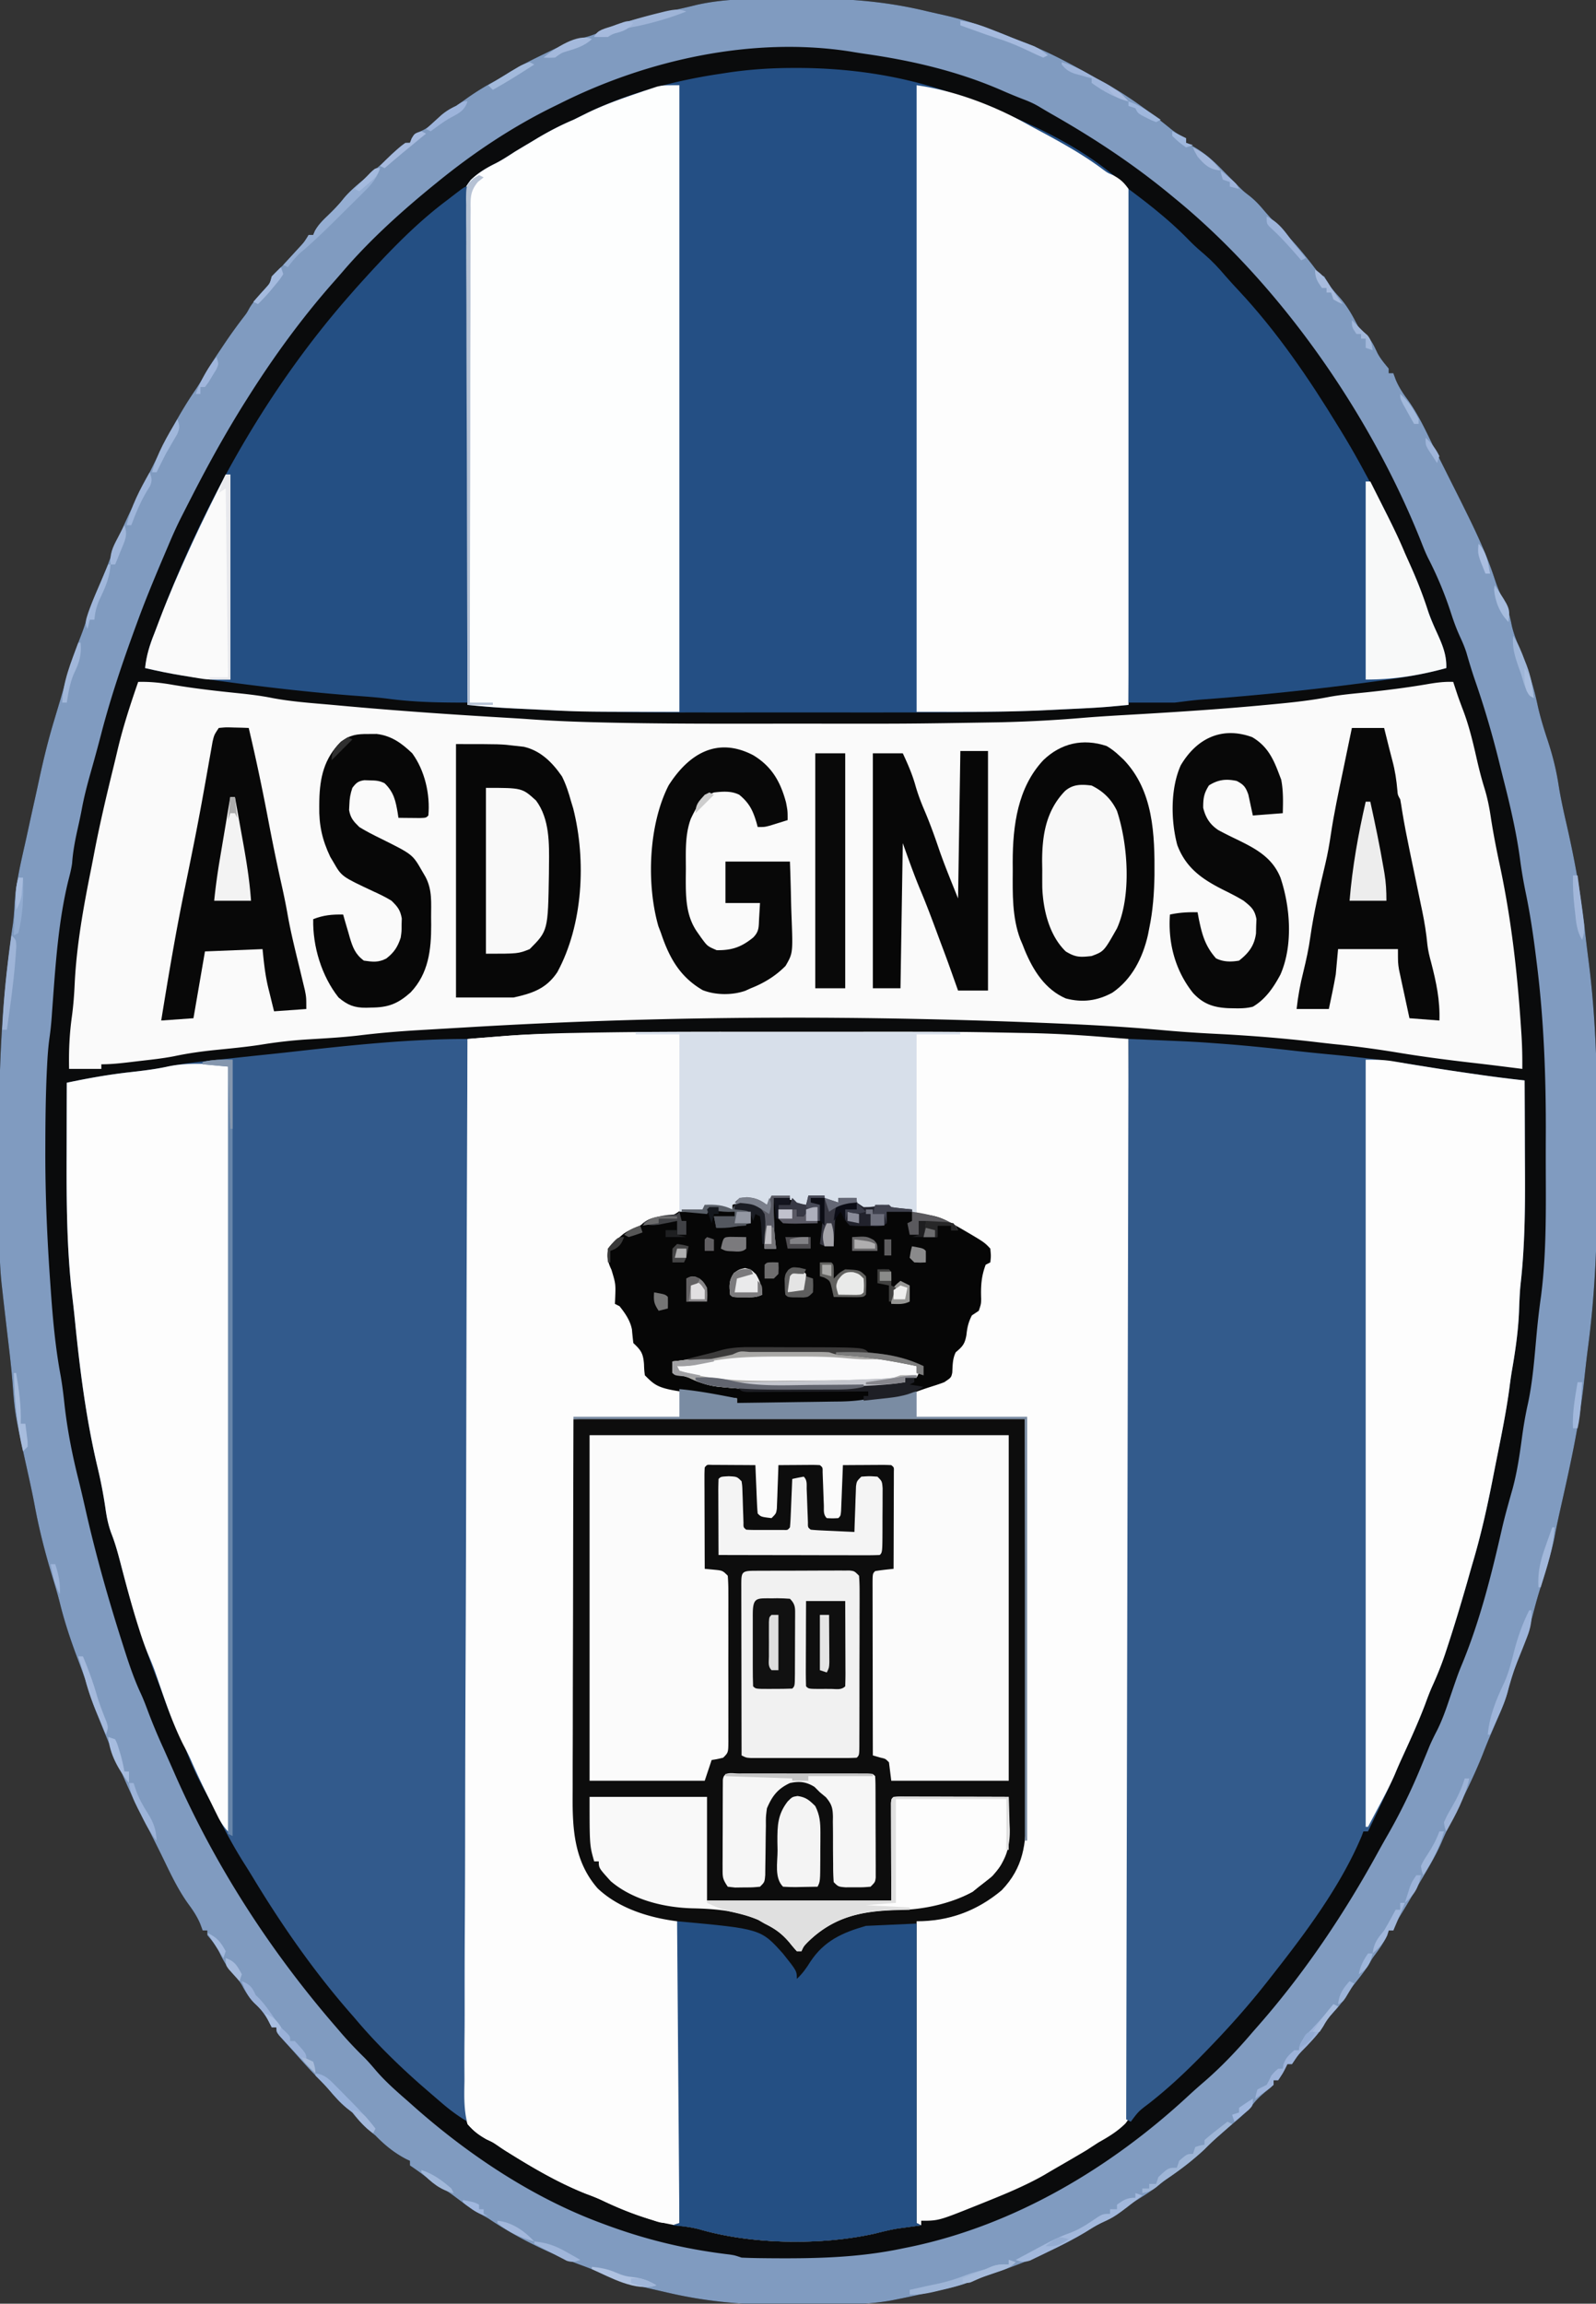 <svg data-type="ugc" xmlns="http://www.w3.org/2000/svg" width="693" height="1000" data-bbox="-0.378 -0.561 693.919 1001.074">
    <rect width="100%" height="100%" fill="#333333" stroke="none"/>
    <g>
        <path d="M341.75-.501q4.163.007 8.326-.041C368.26-.749 385.271.671 403 5q4.036.921 8.074 1.827c9.72 2.255 18.877 5.584 28.078 9.412 2.306.95 4.64 1.82 6.973 2.698 9.6 3.86 18.907 8.81 27.886 13.934q2.018 1.145 4.07 2.227c10.913 5.8 21.116 13.336 30.669 21.152 2.027 1.577 3.911 2.71 6.25 3.75v2l1.625.75C521.86 65.506 525.88 68.788 530 73a4611 4611 0 0 0 5 5.062l2.5 2.536c2.446 2.425 2.446 2.425 5.094 4.464 2.263 1.823 4.042 3.656 5.906 5.875 1.907 2.231 3.797 4.36 5.875 6.438a180 180 0 0 1 17.215 19.91c1.315 1.837 1.315 1.837 3.41 2.715l1.187 2.062c1.589 2.575 3.155 4.479 5.188 6.688 3.149 3.5 5.277 7.068 7.441 11.227 1.212 2.268 1.212 2.268 3.746 4.585 2.677 2.677 3.89 5.116 5.457 8.508 1.318 2.595 3.137 4.692 4.98 6.93v2h2l1.063 2.875c1.357 3.19 3.064 5.78 5.125 8.562 4.393 6.101 7.53 12.69 10.783 19.44 1.705 3.516 3.464 7.006 5.217 10.498l2.016 4.035q1.538 3.078 3.094 6.149A728 728 0 0 1 636 221l.988 1.994c4.558 9.236 8.796 18.417 11.984 28.223 1.122 3.415 2.374 6.534 4.07 9.709 1.834 3.531 2.652 6.845 3.412 10.73.997 4.283 2.77 8.279 4.42 12.344 2.823 7.163 5.097 14.158 6.686 21.686 1.158 5.403 2.759 10.572 4.502 15.814 2.083 6.364 3.662 12.567 4.686 19.203.873 5.501 2.043 10.902 3.293 16.33 3.469 15.078 6.264 30.059 7.984 45.45.544 4.85 1.12 9.694 1.748 14.534 3.295 25.616 3.854 51.019 3.748 76.824-.023 5.601-.009 11.203.014 16.804.087 25.064-.724 49.636-4.033 74.49-.674 5.184-1.24 10.376-1.799 15.572-2.078 18.494-6.156 36.575-10.241 54.71-.894 3.978-1.744 7.952-2.486 11.962-1.207 6.202-3.137 12.208-4.976 18.246-2.693 8.709-2.693 8.709-5 17.523-1.576 6.068-3.874 11.857-6.078 17.72-1.503 4.048-2.966 8.019-3.93 12.234-1.082 4.652-2.962 8.907-4.867 13.273l-2.172 5.062-1.037 2.41a253 253 0 0 0-3.041 7.528c-3.796 9.573-8.41 18.776-13.054 27.959-1.71 3.394-3.348 6.785-4.821 10.291-2.76 6.408-6.491 12.358-10 18.375q-1.027 1.8-2.051 3.602c-2.16 3.764-4.41 7.464-6.68 11.164-1.394 2.286-1.394 2.286-2.27 5.234h-2l-.687 2.062c-1.387 3.104-3.085 5.54-5.097 8.258-1.31 1.752-1.31 1.752-2.59 4.055-2.087 3.371-4.543 6.389-7 9.496-1.7 2.137-1.7 2.137-3.125 4.691-1.922 3.124-4.304 5.68-6.781 8.375-1.786 2.025-1.786 2.025-3.086 4.426-2.062 3.329-4.571 5.994-7.258 8.824-3.59 3.61-3.59 3.61-6.375 7.813h-2l-.875 1.812C557 900 557 900 555 903h-2v2c-1.39 1.332-1.39 1.332-3.25 2.812-2.19 1.81-3.91 3.388-5.688 5.625-2.949 3.665-6.487 6.524-10.062 9.563q-2.16 1.87-4.313 3.75l-1.926 1.672c-1.647 1.476-3.202 3.01-4.761 4.578-4.905 4.576-10.052 8.565-15.606 12.324a87 87 0 0 0-4.851 3.664c-3.431 2.714-7.107 4.934-10.824 7.23-2.765 1.749-2.765 1.749-5.333 3.884-2.029 1.614-3.738 2.709-6.074 3.773-2.97 1.42-5.722 2.984-8.5 4.75-14.013 8.477-29.144 14.577-44.667 19.644-1.997.68-3.936 1.442-5.891 2.231-5.664 2.15-11.596 3.286-17.504 4.562l-3.489.776A479 479 0 0 1 390 998l-2.603.52c-7.845 1.451-15.469 1.816-23.436 1.851-1.32.01-2.64.018-4 .027q-4.178.025-8.355.028-4.194.006-8.387.061c-18.596.24-36.042-1.173-54.22-5.487q-2.93-.67-5.863-1.336c-8.096-1.85-15.793-4.006-23.386-7.434-2.858-1.278-5.746-2.348-8.688-3.418C237.373 977.578 224.145 971.208 212 963a166 166 0 0 0-3.5-1.938c-4.211-2.339-7.998-5.283-11.852-8.16-2.484-1.784-5.024-3.336-7.648-4.902q-2.086-1.5-4.125-3.063A130 130 0 0 0 178 940v-2l-1.625-.75c-5.232-2.753-9.263-6.035-13.375-10.25l-3.063-2.5c-2.742-2.334-4.708-4.696-6.937-7.5l-2.313-1.813c-3.06-2.49-5.45-5.263-8.008-8.253-1.293-1.49-2.66-2.915-4.054-4.309-4.05-4.05-7.817-8.35-11.625-12.625l-2.137-2.355-1.926-2.145-1.722-1.906C120 882 120 882 120 880h-2l-1.625-3.125c-1.53-2.702-3.114-4.752-5.375-6.875-2.621-2.47-4.25-5.012-5.938-8.219-1.172-1.966-2.524-3.526-4.062-5.219-2.699-3.017-4.367-6.043-6.055-9.703-1.305-2.566-3.122-4.645-4.945-6.859v-2h-2l-1.063-2.875c-1.357-3.19-3.063-5.78-5.125-8.563-4.393-6.1-7.53-12.69-10.783-19.439-1.705-3.516-3.463-7.006-5.217-10.498l-2.008-4.023a656 656 0 0 0-3.171-6.266C56.733 778.716 53.38 770.86 50 763l-1.457-3.363c-1.92-4.526-3.771-9.076-5.606-13.637l-1.064-2.617C39.963 738.632 38.39 733.932 37 729c-1.245-3.517-2.567-7.006-3.875-10.5-2.736-7.42-5.162-14.74-7.067-22.418-1.07-4.26-2.354-8.45-3.622-12.655-2.957-9.842-5.462-19.603-7.335-29.704-.85-4.555-1.823-9.079-2.828-13.602-5.8-26.2-5.8-26.2-6.812-39.543-.602-7.924-1.603-15.81-2.524-23.703l-.787-6.8-.701-6.044L.999 560l-.256-2.24c-.633-5.84-.901-11.6-.92-17.472l-.02-2.775q-.028-4.515-.042-9.029l-.012-3.171q-.03-8.352-.044-16.705-.015-6.783-.062-13.566c-.22-31.756 1.226-62.56 5.959-93.97.396-3.057.606-6.077.753-9.154.651-9.369 2.924-18.46 4.957-27.606l1.186-5.435c.969-4.442 1.951-8.881 2.937-13.32q.823-3.732 1.627-7.469c1.852-8.547 3.898-16.964 6.438-25.338l1.84-6.172.874-2.92q.993-3.358 1.915-6.736c1.893-6.94 4.152-13.635 6.766-20.332 1.153-2.968 2.188-5.894 3.034-8.965 1.347-4.562 3.18-8.828 5.07-13.188 2.204-5.105 4.244-10.159 6-15.437 1.15-2.818 2.383-5.597 3.626-8.375l1.064-2.386c3.25-7.221 6.756-14.3 10.354-21.353a600 600 0 0 0 2.77-5.538c5.553-11.22 11.161-22.185 18.292-32.496 1.738-2.617 3.295-5.29 4.834-8.027 1.845-3.175 3.89-6.215 5.936-9.263l1.328-1.987a224 224 0 0 1 8.64-12.02c1.283-1.66 1.283-1.66 2.594-4.055 2.006-3.21 4.478-5.855 7.04-8.633 1.729-1.894 1.729-1.894 2.523-4.867a180 180 0 0 1 5-5 606 606 0 0 0 5.25-5.688l2.64-2.886c2.115-2.228 2.115-2.228 3.11-4.426h2l.726-1.723c1.532-2.74 3.385-4.544 5.649-6.715 2.397-2.336 4.618-4.553 6.687-7.187 2.916-3.574 6.431-6.395 9.938-9.375q2.16-1.87 4.312-3.75l1.926-1.672c1.647-1.476 3.2-3.013 4.762-4.578 5.535-5 5.535-5 8-5l.687-1.875C180 58 180 58 182.297 57.117c3.07-1.269 4.86-2.842 7.265-5.117 2.73-2.573 5.064-4.398 8.438-6a212 212 0 0 0 4.687-3.313 112 112 0 0 1 12.078-7.46c2.225-1.222 4.342-2.555 6.485-3.915 5.252-3.17 10.728-5.838 16.25-8.5l2.66-1.297a93 93 0 0 1 15.241-5.698c2.881-.906 5.57-2.061 8.333-3.278 6.674-2.846 13.459-4.54 20.516-6.164l3.62-.867q3.697-.871 7.405-1.687a237 237 0 0 0 7.123-1.681c12.95-2.956 26.139-2.667 39.352-2.641" fill="#0A0B0C"></path>
        <path d="M339.527 447.871q8.134.005 16.268-.002c58.547-.044 58.547-.044 87.487.513l2.71.046c10.586.188 21.1.756 31.655 1.597l3.616.284q4.37.343 8.737.69c.223 44.572.43 89.144.55 133.716.003.66.004 1.32.006 2q.06 21.509.108 43.017l.056 23.217c.055 22.678.153 45.355.272 68.033q.19 35.95.231 71.9c.018 14.357.075 28.713.18 43.07.069 9.842.09 19.684.073 29.526-.009 5.681.004 11.36.074 17.04a759 759 0 0 1 .022 15.605q-.009 2.82.052 5.64c.279 13.659.279 13.659-2.892 17.954-3.48 3.493-7.452 5.883-11.732 8.283q-2.565 1.65-5.117 3.32a431 431 0 0 1-4.758 2.805l-2.617 1.535a961 961 0 0 1-5.176 2.997 489 489 0 0 0-5.894 3.46c-8.615 4.896-17.7 8.572-26.875 12.258l-1.996.804c-17.006 6.82-17.006 6.82-24.567 6.82v2l-2.78.368-3.72.508-3.656.492c-3.314.545-6.48 1.315-9.727 2.156-23.328 5.257-53.552 4.865-76.46-1.816-2.925-.779-5.778-1.152-8.782-1.52-11.615-1.675-22.928-5.994-33.468-11.059-2.274-1.066-4.551-1.949-6.907-2.816-11.524-4.555-22.497-10.903-33-17.437l-1.809-1.124a98 98 0 0 1-3.495-2.327c-2.23-1.51-2.23-1.51-4.937-2.768-3.413-1.92-5.722-3.653-8.259-6.656-1.656-6.263-1.44-12.404-1.322-18.843q-.008-2.925-.029-5.85c-.025-5.352.02-10.703.075-16.056.047-5.773.031-11.547.023-17.32-.006-10.002.028-20.003.09-30.005.09-14.46.118-28.92.132-43.38.023-23.461.097-46.922.201-70.383.102-22.79.18-45.58.226-68.37l.004-2.13.043-21.168q.042-21.562.092-43.123l.004-2.003c.101-44.123.276-88.246.461-132.37q6.177-.49 12.354-.974l3.495-.278c10.291-.803 20.552-1.19 30.87-1.365l2.902-.055c28.964-.552 57.938-.478 86.906-.456" fill="#FDFDFD"></path>
        <path d="M60 296c5.228-.144 10.098.4 15.25 1.313 9.344 1.574 18.72 2.633 28.146 3.596 4.926.516 9.777 1.081 14.635 2.056 8.731 1.664 17.626 2.244 26.469 3.035l5.832.53c24.095 2.18 48.212 3.8 72.364 5.205q3.758.224 7.512.497c9.753.694 19.487 1.088 29.26 1.323l2.583.063c26.044.619 52.097.533 78.147.51q7.35-.004 14.7.002c39.383.045 39.383.045 78.758-.583l2.48-.06a578 578 0 0 0 34.204-1.893c6.238-.51 12.478-.893 18.726-1.25 20.467-1.173 40.9-2.46 61.309-4.406l2.646-.249c8.197-.777 16.291-1.627 24.376-3.222 5.162-.926 10.389-1.372 15.603-1.904 9.109-.964 18.15-2.087 27.176-3.649 3.651-.623 7.116-1.067 10.824-.914l.516 1.582c1.603 4.897 1.603 4.897 3.398 9.727 2.811 7.141 4.558 14.433 6.248 21.903.993 4.367 2.072 8.655 3.404 12.933 1.323 4.306 2.165 8.528 2.809 12.98 1.118 7.204 2.529 14.311 4.063 21.438 4.924 23.428 7.493 46.481 9.046 70.347l.16 2.419c.306 4.9.402 9.76.356 14.671l-2.621-.332-3.817-.48-2.136-.27q-6.583-.826-13.176-1.578c-10.774-1.239-21.487-2.635-32.187-4.402-9.162-1.51-18.29-2.751-27.527-3.673-2.882-.301-5.76-.64-8.638-.98-14.608-1.696-29.168-2.837-43.853-3.55a567 567 0 0 1-23.768-1.692c-13.949-1.253-27.911-2.056-41.902-2.668l-2.234-.098c-82.869-3.582-166.985-3.585-253.355 1.495q-5.184.311-10.368.609-4.516.261-9.033.529l-4.314.253c-8.852.519-17.616 1.245-26.415 2.337-7.462.867-14.979 1.256-22.476 1.715a206 206 0 0 0-19.91 2.281c-6.776 1.044-13.609 1.661-20.428 2.36-5.843.62-11.53 1.425-17.276 2.649-5.106.985-10.278 1.522-15.441 2.12l-3.375.406c-4.292.507-8.423.969-12.75.969v2H30c-.176-7.756.153-15.103 1.22-22.787.648-4.782 1.002-9.518 1.218-14.338.821-16.63 3.78-33.032 7.055-49.331.493-2.473.97-4.95 1.44-7.427 2.409-12.53 5.329-24.919 8.38-37.307a759 759 0 0 0 1.75-7.322C53.443 315.445 56.616 305.745 60 296" fill="#FAFAFA"></path>
        <path d="m344.125 29.5 2.242-.005c26.264.06 51.973 4.418 76.267 14.53 2.107.868 4.223 1.667 6.366 2.44 20.81 7.741 45.083 19.618 61 35.535.098 2.883.13 5.741.12 8.624l.003 2.775c.002 3.092-.004 6.185-.01 9.277l.001 6.621q-.001 9.018-.013 18.037-.007 9.412-.008 18.826-.004 15.81-.018 31.619-.014 16.286-.02 32.573v2.027l-.005 10.065q-.016 41.778-.05 83.556c-10.339 1.107-20.713 1.568-31.096 2.046l-2.918.135c-19.918.899-39.805 1.117-59.74 1.088-4.705-.006-9.41 0-14.115.002q-11.827.006-23.656-.01-13.465-.015-26.932.003-11.787.014-23.574.006-6.941-.007-13.882.003c-20.022.025-39.988-.304-59.991-1.227l-2.837-.13c-9.438-.444-18.86-.91-28.259-1.916-.32-28.62-.567-57.24-.715-85.863l-.054-10.145-.011-2.04a5239 5239 0 0 0-.3-32.668q-.195-16.77-.237-33.542a1412 1412 0 0 0-.163-18.83 902 902 0 0 1-.104-17.734 282 282 0 0 0-.085-6.5c-.375-15.901-.375-15.901 3.013-20.503 3.22-3.12 6.833-5.278 10.835-7.252 2.95-1.495 5.667-3.318 8.446-5.11Q226.805 63.895 230 62l3.234-1.945C238.4 56.984 243.461 54.345 249 52l2.98-1.508C270.97 40.916 292.006 35.065 313 32l3.372-.522c9.257-1.353 18.401-1.961 27.753-1.978" fill="#244F84"></path>
        <path d="M203 451v470c-4.105-2.463-7.594-5.028-11.187-8.125l-1.735-1.485A1248 1248 0 0 1 185 907l-2.578-2.23c-10.09-8.905-19.775-18.451-28.422-28.77-.77-.88-1.54-1.76-2.332-2.668-15.717-18.07-29.423-37.797-41.809-58.27a362 362 0 0 0-3.843-6.187c-4.068-6.433-7.675-12.954-11.01-19.786a278 278 0 0 0-6.16-11.892 137.5 137.5 0 0 1-8.772-19.361 55 55 0 0 0-3.011-6.649c-3.01-5.764-5.05-11.975-7.28-18.071a445 445 0 0 0-2.29-6.042c-6.065-15.74-10.805-31.769-15.045-48.091-1.184-4.513-2.358-8.942-4.077-13.284-1.405-3.792-2.061-7.2-2.621-11.199a201 201 0 0 0-3.32-17.242c-5.059-21.265-7.735-42.505-9.913-64.241a516 516 0 0 0-1.061-9.635c-2.5-20.837-2.594-41.602-2.525-62.569q.014-5.23.02-10.461.016-10.176.049-20.352c9.086-1.918 18.078-3.53 27.313-4.562 5.59-.635 11.13-1.271 16.64-2.434 5.787-1.213 11.61-1.86 17.484-2.504l3.478-.39q12.003-1.343 24.019-2.579c3.828-.396 7.652-.819 11.476-1.25C153.755 453.56 178.472 451 203 451" fill="#325A8C"></path>
        <path d="M490 451c28.278 1.178 28.278 1.178 37.75 1.875l3.504.254c10.56.799 21.078 1.91 31.601 3.09a822 822 0 0 0 14.696 1.5c13.804 1.292 27.441 2.93 41.113 5.234 7.096 1.193 14.213 2.221 21.336 3.235l3.526.505c6.15.872 12.299 1.64 18.474 2.307q.07 12.925.104 25.85.014 6.005.047 12.01c.095 17.056.01 33.902-1.93 50.874-.388 3.977-.514 7.962-.659 11.953-.392 8.725-1.651 17.184-3.15 25.78-.463 2.847-.832 5.7-1.209 8.56-1.395 9.872-3.393 19.63-5.352 29.403-.659 3.298-1.307 6.598-1.955 9.898-2.33 11.751-4.942 23.318-8.345 34.806-.799 2.705-1.56 5.42-2.324 8.136-2.811 9.775-5.724 19.509-8.914 29.168l-.828 2.524c-1.613 4.801-3.476 9.405-5.577 14.012-1.153 2.572-2.13 5.192-3.096 7.838-3.22 8.5-7.05 16.722-10.822 24.988a279 279 0 0 0-2.44 5.618c-2.12 4.9-4.43 9.704-6.737 14.52l-1.405 2.939Q595.706 791.44 594 795h-2l-.742 2.012c-9.27 22.02-24.572 42.304-39.258 60.988l-1.548 1.981C542.472 870.145 533.99 879.721 525 889l-1.9 1.967c-7.665 7.896-15.433 15.241-24.1 22.033-4.607 3.486-4.607 3.486-8 8l-2-1z" fill="#335B8C"></path>
        <path d="M341.75-.501q4.163.007 8.326-.041C368.26-.749 385.271.671 403 5q4.036.921 8.074 1.827c9.72 2.255 18.877 5.584 28.078 9.412 2.306.95 4.64 1.82 6.973 2.698 9.6 3.86 18.907 8.81 27.886 13.934q2.018 1.145 4.07 2.227c10.913 5.8 21.116 13.336 30.669 21.152 2.027 1.577 3.911 2.71 6.25 3.75v2l1.625.75C521.86 65.506 525.88 68.788 530 73a4611 4611 0 0 0 5 5.062l2.5 2.536c2.446 2.425 2.446 2.425 5.094 4.464 2.263 1.823 4.042 3.656 5.906 5.875 1.907 2.231 3.797 4.36 5.875 6.438a180 180 0 0 1 17.215 19.91c1.315 1.837 1.315 1.837 3.41 2.715l1.187 2.062c1.589 2.575 3.155 4.479 5.188 6.688 3.149 3.5 5.277 7.068 7.441 11.227 1.212 2.268 1.212 2.268 3.746 4.585 2.677 2.677 3.89 5.116 5.457 8.508 1.318 2.595 3.137 4.692 4.98 6.93v2h2l1.063 2.875c1.357 3.19 3.064 5.78 5.125 8.562 4.393 6.101 7.53 12.69 10.783 19.44 1.705 3.516 3.464 7.006 5.217 10.498l2.016 4.035q1.538 3.078 3.094 6.149A728 728 0 0 1 636 221l.988 1.994c4.558 9.236 8.796 18.417 11.984 28.223 1.122 3.415 2.374 6.534 4.07 9.709 1.834 3.531 2.652 6.845 3.412 10.73.997 4.283 2.77 8.279 4.42 12.344 2.823 7.163 5.097 14.158 6.686 21.686 1.158 5.403 2.759 10.572 4.502 15.814 2.083 6.364 3.662 12.567 4.686 19.203.873 5.501 2.043 10.902 3.293 16.33 3.469 15.078 6.264 30.059 7.984 45.45.544 4.85 1.12 9.694 1.748 14.534 3.295 25.616 3.854 51.019 3.748 76.824-.023 5.601-.009 11.203.014 16.804.087 25.064-.724 49.636-4.033 74.49-.674 5.184-1.24 10.376-1.799 15.572-2.078 18.494-6.156 36.575-10.241 54.71-.894 3.978-1.744 7.952-2.486 11.962-1.207 6.202-3.137 12.208-4.976 18.246-2.693 8.709-2.693 8.709-5 17.523-1.576 6.068-3.874 11.857-6.078 17.72-1.503 4.048-2.966 8.019-3.93 12.234-1.082 4.652-2.962 8.907-4.867 13.273l-2.172 5.062-1.037 2.41a253 253 0 0 0-3.041 7.528c-3.796 9.573-8.41 18.776-13.054 27.959-1.71 3.394-3.348 6.785-4.821 10.291-2.76 6.408-6.491 12.358-10 18.375q-1.027 1.8-2.051 3.602c-2.16 3.764-4.41 7.464-6.68 11.164-1.394 2.286-1.394 2.286-2.27 5.234h-2l-.687 2.062c-1.387 3.104-3.085 5.54-5.097 8.258-1.31 1.752-1.31 1.752-2.59 4.055-2.087 3.371-4.543 6.389-7 9.496-1.7 2.137-1.7 2.137-3.125 4.691-1.922 3.124-4.304 5.68-6.781 8.375-1.786 2.025-1.786 2.025-3.086 4.426-2.062 3.329-4.571 5.994-7.258 8.824-3.59 3.61-3.59 3.61-6.375 7.813h-2l-.875 1.812C557 900 557 900 555 903h-2v2c-1.39 1.332-1.39 1.332-3.25 2.812-2.19 1.81-3.91 3.388-5.688 5.625-2.949 3.665-6.487 6.524-10.062 9.563q-2.16 1.87-4.313 3.75l-1.926 1.672c-1.647 1.476-3.202 3.01-4.761 4.578-4.905 4.576-10.052 8.565-15.606 12.324a87 87 0 0 0-4.851 3.664c-3.431 2.714-7.107 4.934-10.824 7.23-2.765 1.749-2.765 1.749-5.333 3.884-2.029 1.614-3.738 2.709-6.074 3.773-2.97 1.42-5.722 2.984-8.5 4.75-14.013 8.477-29.144 14.577-44.667 19.644-1.997.68-3.936 1.442-5.891 2.231-5.664 2.15-11.596 3.286-17.504 4.562l-3.489.776A479 479 0 0 1 390 998l-2.603.52c-7.845 1.451-15.469 1.816-23.436 1.851-1.32.01-2.64.018-4 .027q-4.178.025-8.355.028-4.194.006-8.387.061c-18.596.24-36.042-1.173-54.22-5.487q-2.93-.67-5.863-1.336c-8.096-1.85-15.793-4.006-23.386-7.434-2.858-1.278-5.746-2.348-8.688-3.418C237.373 977.578 224.145 971.208 212 963a166 166 0 0 0-3.5-1.938c-4.211-2.339-7.998-5.283-11.852-8.16-2.484-1.784-5.024-3.336-7.648-4.902q-2.086-1.5-4.125-3.063A130 130 0 0 0 178 940v-2l-1.625-.75c-5.232-2.753-9.263-6.035-13.375-10.25l-3.063-2.5c-2.742-2.334-4.708-4.696-6.937-7.5l-2.313-1.813c-3.06-2.49-5.45-5.263-8.008-8.253-1.293-1.49-2.66-2.915-4.054-4.309-4.05-4.05-7.817-8.35-11.625-12.625l-2.137-2.355-1.926-2.145-1.722-1.906C120 882 120 882 120 880h-2l-1.625-3.125c-1.53-2.702-3.114-4.752-5.375-6.875-2.621-2.47-4.25-5.012-5.938-8.219-1.172-1.966-2.524-3.526-4.062-5.219-2.699-3.017-4.367-6.043-6.055-9.703-1.305-2.566-3.122-4.645-4.945-6.859v-2h-2l-1.063-2.875c-1.357-3.19-3.063-5.78-5.125-8.563-4.393-6.1-7.53-12.69-10.783-19.439-1.705-3.516-3.463-7.006-5.217-10.498l-2.008-4.023a656 656 0 0 0-3.171-6.266C56.733 778.716 53.38 770.86 50 763l-1.457-3.363c-1.92-4.526-3.771-9.076-5.606-13.637l-1.064-2.617C39.963 738.632 38.39 733.932 37 729c-1.245-3.517-2.567-7.006-3.875-10.5-2.736-7.42-5.162-14.74-7.067-22.418-1.07-4.26-2.354-8.45-3.622-12.655-2.957-9.842-5.462-19.603-7.335-29.704-.85-4.555-1.823-9.079-2.828-13.602-5.8-26.2-5.8-26.2-6.812-39.543-.602-7.924-1.603-15.81-2.524-23.703l-.787-6.8-.701-6.044L.999 560l-.256-2.24c-.633-5.84-.901-11.6-.92-17.472l-.02-2.775q-.028-4.515-.042-9.029l-.012-3.171q-.03-8.352-.044-16.705-.015-6.783-.062-13.566c-.22-31.756 1.226-62.56 5.959-93.97.396-3.057.606-6.077.753-9.154.651-9.369 2.924-18.46 4.957-27.606l1.186-5.435c.969-4.442 1.951-8.881 2.937-13.32q.823-3.732 1.627-7.469c1.852-8.547 3.898-16.964 6.438-25.338l1.84-6.172.874-2.92q.993-3.358 1.915-6.736c1.893-6.94 4.152-13.635 6.766-20.332 1.153-2.968 2.188-5.894 3.034-8.965 1.347-4.562 3.18-8.828 5.07-13.188 2.204-5.105 4.244-10.159 6-15.437 1.15-2.818 2.383-5.597 3.626-8.375l1.064-2.386c3.25-7.221 6.756-14.3 10.354-21.353a600 600 0 0 0 2.77-5.538c5.553-11.22 11.161-22.185 18.292-32.496 1.738-2.617 3.295-5.29 4.834-8.027 1.845-3.175 3.89-6.215 5.936-9.263l1.328-1.987a224 224 0 0 1 8.64-12.02c1.283-1.66 1.283-1.66 2.594-4.055 2.006-3.21 4.478-5.855 7.04-8.633 1.729-1.894 1.729-1.894 2.523-4.867a180 180 0 0 1 5-5 606 606 0 0 0 5.25-5.688l2.64-2.886c2.115-2.228 2.115-2.228 3.11-4.426h2l.726-1.723c1.532-2.74 3.385-4.544 5.649-6.715 2.397-2.336 4.618-4.553 6.687-7.187 2.916-3.574 6.431-6.395 9.938-9.375q2.16-1.87 4.312-3.75l1.926-1.672c1.647-1.476 3.2-3.013 4.762-4.578 5.535-5 5.535-5 8-5l.687-1.875C180 58 180 58 182.297 57.117c3.07-1.269 4.86-2.842 7.265-5.117 2.73-2.573 5.064-4.398 8.438-6a212 212 0 0 0 4.687-3.313 112 112 0 0 1 12.078-7.46c2.225-1.222 4.342-2.555 6.485-3.915 5.252-3.17 10.728-5.838 16.25-8.5l2.66-1.297a93 93 0 0 1 15.241-5.698c2.881-.906 5.57-2.061 8.333-3.278 6.674-2.846 13.459-4.54 20.516-6.164l3.62-.867q3.697-.871 7.405-1.687a237 237 0 0 0 7.123-1.681c12.95-2.956 26.139-2.667 39.352-2.641M243 45l-2.342 1.143C222.513 55.013 205.657 66.259 190 79l-1.542 1.25c-13.944 11.367-27.672 23.703-39.407 37.363a484 484 0 0 1-4.633 5.305C130.94 138.238 118.908 154.765 108 172l-1.7 2.686c-8.154 12.997-15.543 26.3-22.55 39.939l-1.116 2.172a1780 1780 0 0 0-3.15 6.18l-.935 1.837c-2.014 3.999-3.818 8.058-5.55 12.186l-.995 2.332C67.828 249.156 63.683 258.978 60 269l-1.02 2.776c-5.674 15.488-10.91 30.877-15.049 46.846-1.469 5.668-3.025 11.307-4.619 16.94-1.486 5.289-2.866 10.54-3.847 15.95-.599 3.201-1.32 6.371-2.028 9.55-.989 4.564-1.807 9.021-2.129 13.68-.37 2.716-1.078 5.315-1.758 7.968-4.076 16.954-5.322 34.448-6.599 51.785l-.173 2.351a1069 1069 0 0 0-.31 4.358c-.222 3.112-.523 6.175-.973 9.263-.56 3.991-.836 7.94-1.038 11.963l-.126 2.483c-.501 10.733-.619 21.468-.644 32.212l-.009 3.399c-.01 18.775.807 37.438 2.134 56.163l.251 3.62c.877 12.389 1.978 24.622 4.26 36.838.729 4.151 1.231 8.291 1.677 12.48 1.25 11.221 3.41 22.133 6.181 33.075 1.15 4.637 2.204 9.294 3.265 13.952 4.383 19.157 9.705 37.878 15.679 56.598l.642 2.026c2.15 6.754 4.357 13.4 7.357 19.832 1.27 2.744 2.318 5.561 3.376 8.392A255 255 0 0 0 71 759q1.002 2.25 2 4.5l.949 2.132a915 915 0 0 1 1.95 4.422c17.523 39.898 41.571 77.059 70.1 109.946l1.993 2.332c3.273 3.804 6.686 7.383 10.27 10.895 1.779 1.815 3.411 3.706 5.05 5.648C167.49 903.699 172.19 907.82 177 912l3.086 2.746C203.642 935.54 231.4 954.037 261 965c.722.27 1.445.538 2.19.815 17.738 6.555 34.922 10.641 53.704 12.86C319 979 319 979 322 980c2.924.134 5.824.212 8.75.238l2.658.03c19.893.176 39.051-.124 58.592-4.268l3.042-.617c45.559-9.46 87.341-34.404 121.18-65.824a249 249 0 0 1 6.903-6.122C530.682 896.87 537.514 889.612 544 882q1.336-1.525 2.676-3.047c20.112-22.969 37.405-48.816 52.025-75.593a445 445 0 0 1 3.998-7.083c5.44-9.519 10.123-19.143 14.3-29.277l2.688-6.5 1.074-2.656c.982-2.255 2.032-4.392 3.165-6.57 2.31-4.572 3.946-9.3 5.574-14.149 3.673-10.733 3.673-10.733 5.625-15.438 7.613-18.632 12.592-38.507 17.043-58.097.732-3.158 1.53-6.279 2.394-9.403l.723-2.62q.72-2.586 1.46-5.165c2.018-7.432 3.108-14.891 4.13-22.51.68-5.005 1.506-9.899 2.625-14.83 2.152-10.186 2.838-20.594 3.808-30.945a325 325 0 0 1 1.817-15.43c2.579-20.022 2.063-40.484 2.06-60.641q0-4.155.02-8.31c.125-25.716-.795-51.325-4.08-76.861l-.256-2.05c-1.141-9.163-2.499-18.26-4.382-27.3a202 202 0 0 1-2.431-14.27c-1.556-11.576-4.145-22.806-7.025-34.118-.779-3.065-1.539-6.135-2.297-9.205-2.896-11.586-6.22-22.924-10.13-34.208-1.425-4.113-2.677-8.263-3.875-12.448-.74-2.308-1.646-4.454-2.667-6.651-1.587-3.422-2.842-6.847-4-10.438a159 159 0 0 0-10.041-24.083c-1.07-2.206-1.968-4.435-2.853-6.721C595.335 180.325 556.044 123.56 510 86l-1.511-1.25c-16.375-13.516-33.521-24.833-51.988-35.315a269 269 0 0 1-5.193-3.06c-2.162-1.288-4.211-2.23-6.558-3.125a209 209 0 0 1-9.301-3.816c-19.131-8.408-39.227-13.123-59.862-16.06-2.227-.322-4.443-.68-6.661-1.058C326.702 15.81 280.853 25.96 243 45" fill="#809BC0"></path>
        <path d="M248 616h197l.25 92.875.11 29.308c.018 11.825.018 11.825.022 17.364q.006 5.793.04 11.586.04 7.399.03 14.798.002 2.71.025 5.419c.108 13.156-1.078 23.298-10.528 33.185C424.117 829.588 412.034 834 398 834v131l2 1-2.781.367-3.719.508-3.656.492c-3.314.546-6.48 1.315-9.727 2.156-23.425 5.28-53.653 4.82-76.656-1.859-3.793-1.023-7.553-1.338-11.461-1.664l3-1-1-130-12-2c-11.646-3.526-23.072-10.27-29.18-21.09-5.316-11.04-5.1-22.501-5.047-34.477v-5.38c-.001-4.78.01-9.559.024-14.338.012-4.493.012-8.987.014-13.48.01-13.12.038-26.24.064-39.36z" fill="#0D0D0D"></path>
        <path d="M245.977 448.805q2.164.006 4.328.009 5.538.012 11.076.049c3.81.02 7.619.03 11.428.04 7.397.02 14.794.055 22.191.097q.036 15.23.052 30.458.007 7.071.024 14.142.015 6.818.02 13.635.002 2.607.01 5.214.01 3.639.008 7.278l.01 2.199c-.01 4.96-.01 4.96-1.124 6.074-1.912.297-3.83.562-5.75.813-4.909.772-7.62 1.667-11.25 5.187-.783.29-1.567.578-2.375.875-3.854 1.652-6.9 3.927-9.625 7.125-.828 3.892-.184 5.624 1.563 9.188 2.31 4.792 1.202 9.719.437 14.812l3 1c3.154 3.655 5.191 7.416 5.563 12.25.031 3.774.031 3.774 2.437 5.625 2.854 3.032 2.57 5.834 2.727 9.883.064 2.444.064 2.444 2.273 4.242a76 76 0 0 0 5 1.563c4.841 1.358 4.841 1.358 7 2.437v12l-46 1a45244 45244 0 0 0-.155 69.343q-.02 16.1-.07 32.2-.046 14.038-.057 28.077-.004 7.428-.035 14.856-.029 7.005-.022 14.008 0 2.559-.018 5.116c-.095 14.647.76 28.59 10.88 40.139 9.19 8.673 22.21 12.695 34.477 14.261 1 1 1 1 1.123 3.154l-.002 2.902.004 3.319-.011 3.672v3.843q0 5.232-.012 10.462-.008 5.462-.008 10.923-.006 10.35-.022 20.697-.014 11.779-.021 23.557-.016 24.236-.05 48.471c-7.684.068-7.684.068-11.235-1.136l-2.223-.743-2.293-.808-2.402-.824a149 149 0 0 1-15.441-6.36c-2.274-1.067-4.55-1.949-6.907-2.816-11.524-4.555-22.497-10.903-33-17.438l-1.809-1.123a98 98 0 0 1-3.495-2.327c-2.23-1.51-2.23-1.51-4.937-2.768-3.413-1.92-5.722-3.654-8.259-6.657-1.656-6.262-1.44-12.403-1.322-18.843q-.008-2.925-.029-5.849c-.024-5.353.02-10.703.075-16.056.047-5.774.031-11.547.023-17.32-.006-10.002.029-20.003.09-30.005.09-14.46.118-28.92.132-43.38.023-23.462.097-46.922.202-70.383a28632 28632 0 0 0 .23-70.5l.042-21.169q.042-21.561.092-43.122l.004-2.003c.101-44.123.276-88.247.461-132.37q6.218-.498 12.437-.985l3.53-.284a313 313 0 0 1 27.01-.926" fill="#FDFDFD"></path>
        <path d="M295 37v272c-42.688 0-42.688 0-60.625-.937l-5.574-.264-5.403-.264-2.392-.117a323 323 0 0 1-12.8-.937l-2.965-.273L203 306c-.32-28.62-.567-57.24-.715-85.863l-.054-10.145-.011-2.04a5239 5239 0 0 0-.3-32.668q-.195-16.77-.237-33.542a1412 1412 0 0 0-.163-18.83 902 902 0 0 1-.104-17.734 282 282 0 0 0-.085-6.5c-.375-15.901-.375-15.901 3.013-20.503 3.22-3.12 6.833-5.278 10.835-7.252 2.95-1.495 5.667-3.318 8.446-5.11Q226.805 63.895 230 62l3.234-1.945C238.4 56.984 243.46 54.34 249 52q3.219-1.592 6.438-3.187c6.84-3.271 13.886-5.819 21.062-8.25l3.111-1.073 2.983-.986 2.646-.88C288 37 288 37 295 37" fill="#FDFEFE"></path>
        <path d="M398 37c16.61 2.373 33.421 8.752 48.078 16.93a394 394 0 0 0 6.36 3.441c9.142 4.92 18.297 10.044 26.612 16.296 1.935 1.406 1.935 1.406 4.227 2.36 3.08 1.677 4.695 3.082 6.723 5.973 1.797 6.861 1.134 14.333 1.022 21.357q-.004 3.312.004 6.624c.002 5.988-.05 11.974-.113 17.96-.057 6.26-.062 12.52-.073 18.779a5957 5957 0 0 1-.161 31.511 7898 7898 0 0 0-.185 32.45l-.007 2.022-.034 10.043c-.094 27.752-.252 55.503-.453 83.254q-2.602.242-5.206.481c-.967.09-1.933.18-2.929.271-4.084.353-8.17.583-12.263.783l-2.647.13q-2.775.135-5.551.265-2.709.129-5.418.27c-19.36 1.012-38.551.8-57.986.8z" fill="#FDFDFD"></path>
        <path d="M203 81v224c-12.24 0-23.071-.154-34.976-1.749-5.306-.658-10.65-.985-15.98-1.398-14.06-1.104-28.051-2.594-42.044-4.353l-2.47-.308a910 910 0 0 1-26.655-3.723l-2.295-.354c-5.244-.833-10.41-1.91-15.58-3.115.561-5.388 1.98-9.976 4-15q1.189-3.124 2.375-6.25C88.828 217.67 115.83 169.144 152 128l2.426-2.766C166.6 111.678 179.373 97.932 194 87l2.398-1.855C201.804 81 201.804 81 203 81" fill="#244F83"></path>
        <path d="M490 82c4.947 3.71 9.798 7.381 14.5 11.375l1.696 1.437c3.842 3.286 7.459 6.725 10.976 10.36 1.886 1.886 3.856 3.604 5.89 5.328 3.31 2.854 6.153 5.89 8.973 9.223 1.887 2.186 3.84 4.298 5.815 6.404C554.49 143.934 568.33 164.245 581 185l1.267 2.054c5.784 9.406 11.004 19.095 16.108 28.883l1.804 3.448c2.966 5.744 5.667 11.469 7.985 17.503 1.055 2.665 2.35 5.155 3.711 7.674 2.882 5.633 4.972 11.378 7.009 17.35 1.539 4.504 3.239 8.847 5.237 13.17 2.277 4.97 4.07 9.369 3.879 14.918-9.368 2.608-18.76 4.148-28.375 5.438l-2.33.318c-25.498 3.477-51.124 6.122-76.787 8.01-3.511.327-7.008.797-10.508 1.234h-20z" fill="#244F83"></path>
        <path d="M256 623h182v150h-51l-1-8c-1.533-1.558-1.533-1.558-3.562-2L379 762q-.034-15.424-.052-30.85-.007-7.16-.023-14.322-.016-6.906-.02-13.81-.003-2.641-.01-5.282-.01-3.686-.009-7.37l-.01-2.228c.01-5.024.01-5.024 1.124-6.138 2.655-.455 5.322-.702 8-1q.037-9.372.055-18.744.008-3.19.02-6.382.017-4.575.023-9.151l.015-2.901v-2.67l.007-2.361c.076-1.815.076-1.815-1.12-2.791a76 76 0 0 0-4.691-.098l-2.862.01-3.01.025-3.021.014q-3.708.018-7.416.049l-.076 2.004q-.175 4.467-.361 8.933l-.12 3.155-.127 2.998-.11 2.777C365 658 365 658 364 659c-2.5.125-2.5.125-5 0-1.614-1.614-1.203-3.426-1.281-5.656l-.114-2.848-.21-5.992-.114-2.848-.092-2.63c.029-2.02.029-2.02-1.189-3.026a57 57 0 0 0-4.035-.098l-2.451.01-2.577.025-2.587.014q-3.175.02-6.35.049l-.06 1.896a1596 1596 0 0 1-.315 8.479c-.03.985-.062 1.97-.094 2.984l-.117 2.852-.095 2.634C337 657 337 657 335 659c-4.556-.556-4.556-.556-6-2a81 81 0 0 1-.316-4.691l-.127-2.862-.12-3.01-.13-3.021q-.16-3.708-.307-7.416-5.22-.042-10.437-.062l-3.01-.026-2.862-.01-2.65-.016c-2.035-.114-2.035-.114-3.041 1.114a60 60 0 0 0-.114 4.153v2.669l.016 2.9.005 2.956c.005 3.128.018 6.256.03 9.385l.014 6.345q.017 7.796.049 15.592l3.875.375c3.875.375 3.875.375 6.125 2.625.198 2.458.273 4.804.259 7.264l.01 2.267c.01 2.48.003 4.958-.003 7.438l.005 5.156q.005 5.408-.01 10.814c-.012 4.627-.005 9.254.007 13.882q.009 5.325 0 10.65-.003 2.559.005 5.119c.005 2.382-.003 4.764-.014 7.146l.012 2.15c-.042 4.885-.042 4.885-2.271 7.114-2.625.625-2.625.625-5 1l-3 9h-50z" fill="#FBFBFB"></path>
        <path d="m89.063 461.813 2.873.002c6.924.045 6.924.045 8.064 1.185.098 1.773.124 3.55.124 5.324l.006 3.521-.01 3.918.003 4.123q.003 5.692-.006 11.383c-.005 4.086-.003 8.17-.003 12.256q.001 10.626-.008 21.251-.01 15.364-.012 30.727-.004 24.922-.018 49.846-.015 24.216-.02 48.433l-.001 3.014-.004 14.965q-.016 62.12-.05 124.24c-2.529-2.425-4-4.636-5.56-7.79l-1.419-2.855-1.459-2.98-1.447-2.91a369 369 0 0 1-7.273-15.58c-.983-2.2-2.08-4.323-3.218-6.448-5.18-10.251-8.666-21.426-12.449-32.254a125 125 0 0 0-2.648-6.566c-1.658-3.927-3.005-7.866-4.278-11.93l-.764-2.423c-2.592-8.359-4.837-16.81-7.037-25.28-1.184-4.513-2.358-8.943-4.077-13.285-1.406-3.792-2.062-7.2-2.621-11.2a201 201 0 0 0-3.32-17.242c-5.06-21.264-7.735-42.504-9.913-64.24a516 516 0 0 0-1.062-9.636c-2.5-20.837-2.594-41.602-2.524-62.569q.014-5.23.02-10.46.016-10.177.049-20.353c9.086-1.918 18.077-3.53 27.312-4.562 5.633-.64 11.188-1.284 16.727-2.516 5.36-1.124 10.562-1.182 16.023-1.109" fill="#FDFDFD"></path>
        <path d="M593 460c4.47 0 7.922.01 12.168.734l2.916.485 3.104.531A1290 1290 0 0 0 640 466.188l3.52.504A561 561 0 0 0 662 469q.07 12.925.104 25.85.014 6.005.047 12.01c.095 17.056.01 33.902-1.93 50.874-.388 3.977-.514 7.962-.659 11.953-.392 8.725-1.651 17.184-3.15 25.78-.463 2.847-.832 5.7-1.209 8.56-1.395 9.872-3.393 19.63-5.352 29.403-.659 3.298-1.307 6.598-1.955 9.898-2.33 11.751-4.942 23.318-8.345 34.806-.799 2.705-1.56 5.42-2.324 8.136-2.811 9.775-5.724 19.509-8.914 29.168l-.828 2.524c-1.613 4.801-3.476 9.405-5.577 14.012-1.153 2.572-2.13 5.192-3.096 7.838-3.22 8.498-7.046 16.721-10.822 24.984a223 223 0 0 0-2.44 5.684c-2.029 4.607-4.37 9.018-6.737 13.457l-1.405 2.65A3200 3200 0 0 1 594 793h-1z" fill="#FDFDFD"></path>
        <path d="M294 834c36.361 3.306 36.361 3.306 46 14.063 6 7.525 6 7.525 6 10.937 2.42-2.241 4.08-4.577 5.813-7.375 6.025-9.134 13.884-12.681 24.187-15.625l22-1v130l2 1-2.781.367-3.719.508-3.656.492c-3.314.546-6.48 1.315-9.727 2.156-23.425 5.28-53.653 4.82-76.656-1.859-3.793-1.023-7.553-1.338-11.461-1.664l3-1z" fill="#244F83"></path>
        <path d="M351 519c3.375-.125 3.375-.125 7 0l2 2c2.069.643 2.069.643 4 1v-2c5.957-.39 5.957-.39 8 0l1.41 2.035L375 524c2.723.229 2.723.229 5.625-.312 1.788-.256 3.58-.492 5.375-.688l1 1c2.254.283 4.508.448 6.773.621C396 525 396 525 399 527l3.688.375c4.74.51 8.22 2.262 12.312 4.625l2.55 1.457c9.837 5.756 9.837 5.756 12.45 8.543.313 3.25.313 3.25 0 6l-2 1c-1.93 5.038-2.164 9.397-1.973 14.766C426 566 426 566 425 569l-3 2c-1.515 2.946-2.026 5.246-2.375 8.563-.708 3.893-1.67 4.944-4.625 7.437-1.435 2.87-1.328 5.732-1.523 8.906C413 598 413 598 410 600c-1.36.521-2.737.997-4.125 1.438-2.353.748-4.692 1.494-7.008 2.351-5.536 2.022-11.019 2.978-16.851 3.781-2.916.376-2.916.376-5.36.95-2.788.504-5.348.6-8.18.594H365.2l-3.5-.016-3.611-.005c-3.8-.005-7.601-.018-11.401-.03q-3.87-.009-7.737-.014-9.475-.017-18.951-.049v-2l-3.043-.332c-30.799-3.51-30.799-3.51-36.957-9.668-.273-2.242-.273-2.242-.375-4.875-.357-4.623-1.24-5.951-4.625-9.125-.226-1.94-.448-3.883-.594-5.832-.73-3.894-2.955-7.107-5.406-10.168l-2-1 .105-2.16c.256-6.513.256-6.513-1.605-12.653-1.662-3.532-1.946-5.336-1.5-9.187 1.793-2.266 1.793-2.266 4.188-4.25l2.355-2.016c2.442-1.723 4.686-2.656 7.457-3.734l1.93-1.559c2.7-1.88 4.949-2.093 8.195-2.504 4.443-.4 4.443-.4 7.875-2.937 2.164-.195 2.164-.195 4.625-.125l2.477.055L305 525l1-2c4.548-.178 7.88.002 12 2v-2c2.532-1.656 3.933-2.001 7-1.937 3.88 1.212 4.858 2.505 7 5.937.286 2.761.386 5.081.25 7.813l-.055 2.1A288 288 0 0 1 332 542h5l-1.062-3.687c-1.406-6.155-.649-12.1.062-18.313 6.055-.195 6.055-.195 8 0l2 2c2.069.643 2.069.643 4 1z" fill="#060606"></path>
        <path d="M276 448h141v1h-19v78l-2-1c-2.33-.308-4.662-.509-7.004-.719C387 525 387 525 386 524c-3.082-.14-5.69-.08-8.687.688-2.313.312-2.313.312-4.125-1C372 522 372 522 372 520h-8v2c-4.875-.875-4.875-.875-6-2q-3.5-.062-7 0l-1 3c-4.875-.875-4.875-.875-6-2a70 70 0 0 0-4.062-.562L336 520c-.103 7.427.001 14.635 1 22h-5l-.113-3.14q-.098-2.055-.2-4.11l-.068-2.066c-.219-4.104-.59-6.792-3.619-9.684-3.647-1.009-6.41-1.243-10 0v2l-2.062-.437c-3.3-.632-6.61-1.106-9.938-1.563l-1 3h-10v-77h-19z" fill="#D7DFEA"></path>
        <path d="M480.516 323.84c2.083 1.218 3.729 2.506 5.484 4.16l1.856 1.727c13.016 13.488 13.566 32.566 13.432 50.231-.15 7.828-.666 15.364-2.288 23.042l-.554 2.86c-2.273 9.932-6.91 19.204-15.453 25.054-6.483 3.534-12.992 4.403-20.204 2.504-8.98-3.887-14.143-12.14-17.78-20.84L444 410l-.993-2.325c-3.55-9.435-3.317-19.74-3.257-29.675l-.023-3.867c.032-15.686 2.097-32.193 13.273-44.133 7.636-7.389 17.245-9.589 27.516-6.16" fill="#070707"></path>
        <path d="M198 323c19.5 0 19.5 0 25.688.75l3.824.422C234.82 325.907 239.83 330.98 244 337c1.793 3.564 2.937 7.16 4 11l.906 2.984c5.71 22.523 4.246 50.456-6.906 71.016-4.756 7.146-10.784 9.198-19 11h-25z" fill="#070707"></path>
        <path d="M256 780h51v45h80c-.04-14.435-.04-14.435-.09-28.87l-.008-5.407-.015-2.864v-2.706l-.007-2.362C387 781 387 781 388 780a76 76 0 0 1 4.703-.114h3.034l3.298.016 3.359.005c3.556.005 7.112.018 10.668.03l7.213.014q8.863.017 17.725.049c.147 3.645.235 7.29.313 10.938l.126 3.095c.134 8.364-1.884 13.987-7.466 20.237-1.977 1.597-3.953 3.187-5.973 4.73l-2.687 2.188c-9.486 5.19-21.11 7.715-31.883 7.94-15.625.336-28.11 2.534-39.707 13.919-1.775 1.844-1.775 1.844-2.723 3.953h-2a70 70 0 0 1-3.187-3.75c-3.339-3.927-6.202-5.986-10.813-8.25l-2.687-1.562c-9.352-4.059-18.586-4.836-28.663-5.06-12.323-.33-25.87-3.606-35.459-11.769C260 810.872 260 810.872 260 808h-2c-2-7-2-7-2-28" fill="#F9F9F9"></path>
        <path d="m327.488 681.855 2.892-.02 3.147-.003 3.21-.01q3.369-.007 6.736-.007a1979 1979 0 0 0 10.338-.04l6.529-.005 3.14-.022 2.903.01 2.56-.005C371 682 371 682 373 684c.193 2.494.262 4.877.243 7.372l.006 2.301c.003 2.517-.007 5.033-.019 7.55l-.001 5.23q-.003 5.485-.023 10.968-.024 7.046-.02 14.09-.001 5.402-.013 10.802l-.006 5.197q-.004 3.624-.022 7.248l.002 2.19c-.033 4.938-.033 4.938-1.147 6.052a69 69 0 0 1-4.488.13l-2.892.01-3.147-.007-3.21.003q-3.369 0-6.736-.005c-3.446-.006-6.892 0-10.338.006q-3.264 0-6.529-.004l-3.14.006-2.903-.01c-.845 0-1.69 0-2.561-.002C324 763 324 763 322 762q-.035-15.424-.052-30.849-.007-7.161-.023-14.323-.016-6.905-.02-13.81-.003-2.64-.01-5.282-.01-3.684-.009-7.37l-.01-2.228c.011-5.572.06-6.258 5.612-6.283" fill="#F1F1F1"></path>
        <path d="M95 316c3.04-.293 3.04-.293 6.625-.187l3.602.082L108 316c3.104 13.09 5.867 26.219 8.38 39.434 1.845 9.7 3.81 19.363 5.972 28.997.946 4.239 1.82 8.47 2.562 12.749 1.39 7.817 3.332 15.516 5.205 23.23q.716 2.962 1.42 5.926l.85 3.517C133 433 133 433 133 438l-14 1q-.98-3.934-1.937-7.875l-.553-2.203c-1.386-5.746-1.91-10.913-2.51-16.922l-25 1-5 29-14 1c3.147-19.414 6.385-38.779 10.387-58.04a2561 2561 0 0 0 3.175-15.647l.63-3.132a1162 1162 0 0 0 3.933-20.743l.492-2.721q1.13-6.266 2.227-12.537l.781-4.368.664-3.792C93 319 93 319 95 316" fill="#080808"></path>
        <path d="M587 316h14q1.105 4.415 2.203 8.832c.456 1.813.92 3.624 1.406 5.43 1.148 4.286 1.769 8.448 2.145 12.855.153 1.97.153 1.97 1.246 3.883.29 1.574.541 3.155.777 4.738.958 5.95 2.127 11.842 3.352 17.742l.593 2.862q1.228 5.92 2.467 11.84.912 4.366 1.815 8.736l.562 2.662c.996 4.825 1.755 9.595 2.219 14.501.3 2.673.944 5.202 1.653 7.794 2.181 8.405 3.89 16.414 3.562 25.125l-13-1q-1.26-5.811-2.5-11.625l-.723-3.316-.683-3.223-.635-2.952C607 418 607 418 607 412h-26l-1 11c-.871 5.034-1.945 10-3 15h-14c.602-5.539 1.579-10.79 2.938-16.187 1.21-4.966 2.3-9.87 3-14.938 1.518-10.808 4.084-21.506 6.593-32.123.972-4.166 1.722-8.311 2.336-12.545 1.376-9.246 3.352-18.371 5.258-27.52l1.129-5.458Q585.623 322.614 587 316" fill="#080808"></path>
        <path d="M417 326h12v104h-13l-.988-2.781-1.325-3.719-1.3-3.656a650 650 0 0 0-3.635-9.844q-1.099-2.926-2.182-5.86c-2.276-6.134-4.573-12.241-7.132-18.265-2.711-6.534-5.059-13.213-7.438-19.875l-1 63h-12V327h13c2.133 4.56 4.07 8.965 5.438 13.813 1.059 3.713 2.352 7.2 3.875 10.75 2.348 5.484 4.366 11.036 6.28 16.683 2.537 7.384 5.491 14.465 8.407 21.754z" fill="#070707"></path>
        <path d="M543.734 319.996c6.092 3.608 8.794 8.524 11.266 15.004l1.312 3.437c.95 4.923.811 9.552.688 14.563l-13 1-1.953-9.082c-1.183-3.296-1.983-4.3-5.047-5.918-4.635-.995-8.06-.595-12.063 1.937-2.23 3.525-2.496 5.61-2.504 9.684 1.012 4.247 2.897 7.272 6.58 9.713a158 158 0 0 0 7.362 3.728c8.37 4.076 15.94 7.816 19.625 16.938 4.298 12.785 5.5 29.371 0 42-2.942 5.528-6.48 10.778-12 14-2.8.715-5.434.765-8.313.687l-2.28-.043c-6.444-.31-10.945-1.782-15.407-6.644-7.74-9.718-10.885-21.74-10-34 4.078-.895 7.82-1.082 12-1l.48 2.598c1.425 6.981 2.761 12.033 7.52 17.402 3.22 1.61 6.517 1.602 10 1 4.207-3.293 6.676-6.525 7.37-11.84l.067-3.098.121-3.09c-.774-4.12-2.3-5.362-5.558-7.972-2.76-1.676-5.607-3.131-8.5-4.563-9.338-4.668-16.516-9.518-20.313-19.625-2.82-10.564-2.997-24.484 1.48-34.546 6.812-11.586 17.71-17.136 31.067-12.27" fill="#080808"></path>
        <path d="m159.938 318.625 3.59-.023c6.402.734 10.89 4.015 15.472 8.398 5.455 7.48 7.838 17.793 7 27-1 1-1 1-3.722 1.098l-3.34-.036-3.348-.027L173 355l-.296-2.012c-.904-5.333-1.677-9.087-5.704-12.988-2.326-1.163-3.847-1.199-6.437-1.25l-2.371-.078c-2.728.408-3.536 1.16-5.192 3.328-.9 2.702-1.221 4.57-1.312 7.375l-.113 2.273c.63 3.485 1.89 4.858 4.426 7.352 3.043 1.9 6.218 3.483 9.437 5.063 13.69 6.808 13.69 6.808 17.813 14l1.515 2.597c2.982 5.652 2.418 11.222 2.422 17.465l.037 3.344c.02 10.864-1.144 21.15-8.967 29.36-5.55 4.906-9.64 6.532-17.133 6.546l-2.105.074c-5.187.03-8.08-1.127-12.02-4.449-7.353-9.276-11.271-22.217-11-34 4.529-1.767 8.165-2.092 13-2l.954 3.36 1.296 4.39.622 2.21c1.28 4.27 2.398 7.302 6.128 10.04 3.83.556 6.351.882 9.782-.953 3.371-2.611 4.936-5.066 6.218-9.047.387-2.722.387-2.722.375-5.5l.086-2.781c-.622-3.673-1.795-5.116-4.46-7.719-2.53-1.573-5.17-2.824-7.876-4.062-13.76-6.447-13.76-6.447-17.312-12.625l-1.418-2.387c-3.487-7.317-4.905-13.762-4.77-21.863l.031-2.664c.239-9.951 2.078-18.15 9.344-25.399 4-3.005 6.98-3.407 11.938-3.375" fill="#070707"></path>
        <path d="M327.04 327.816c8.106 4.893 11.865 11.548 14.273 20.559.688 3.625.688 3.625.688 7.625a895 895 0 0 1-4.813 1.5l-2.707.843c-2.48.657-2.48.657-5.48.657l-.48-1.793c-1.566-5.303-3.12-8.597-7.52-12.207-3.487-1.744-7.188-1.432-11-1-5.573 2.357-7.493 6.15-10.02 11.367-2.628 7.058-2.164 14.526-2.168 21.945l-.037 3.592c-.014 8.56-.009 16.786 5.162 23.97l1.528 2.18c2.7 3.678 2.7 3.678 6.734 5.414 6.585.083 10.675-1.322 15.8-5.468 2.771-2.77 2.399-4.766 2.626-8.625L330 392h-15v-18h28c.208 5.82.386 11.628.494 17.45q.068 2.964.185 5.926c.632 16.36.632 16.36-2.573 21.894-4.312 4.402-9.384 7.485-15.106 9.73l-2.367 1.078c-5.672 1.986-12.878 1.946-18.508-.266-9.92-5.754-14.557-14.11-18.125-24.812l-1.125-2.938c-5.231-18.308-4.3-43.969 4.437-61.125 8.598-13.525 20.941-21.356 36.727-13.121" fill="#080808"></path>
        <path d="M474 341c5.033 2.467 8.599 5.942 11 11 4.8 14.475 6.358 36.862 0 51-5.66 10.006-5.66 10.006-11 12-4.97.561-6.959.64-11.25-2-7.221-6.986-9.833-18.19-10.184-27.863a591 591 0 0 1-.003-7.45l-.061-3.724c.006-11.518 1.705-22.042 9.912-30.572 3.451-3.027 7.2-2.965 11.586-2.391" fill="#F8F8F8"></path>
        <path d="M389 781h48c0 26.6 0 26.6-6.809 33.953A249 249 0 0 1 425 819l-2.625 2.125c-10.908 6.06-22.722 7.047-34.937 7l-3.077.012c-4.896-.007-9.55-.1-14.361-1.137v-1h19z" fill="#FDFDFD"></path>
        <path d="m320.973 769.87 3.873-.01 4.217.007 4.293-.003q4.504-.003 9.009.005c3.857.006 7.714.002 11.571-.004q4.435-.004 8.869 0 2.133.001 4.268-.002 2.978-.002 5.955.007l3.43.002C379 770 379 770 380 771a64 64 0 0 1 .146 4.305l.019 2.77.003 3.015.01 3.076q.008 3.226.008 6.453c.002 3.301.02 6.602.039 9.903q.005 3.127.006 6.256l.022 3.008-.01 2.78.005 2.454C380 817 380 817 378 819c-3.187.266-3.187.266-7 .25l-3.812.016C364 819 364 819 362 817a93 93 0 0 1-.238-7.457q-.023-2.28-.049-4.56a732 732 0 0 1-.018-7.189c.003-2.313-.026-4.625-.058-6.938l.031-2.157c-.076-3.899-.519-5.522-3.063-8.545L356 777.999l-2.312-2.312c-3.59-2.254-6.624-2.574-10.688-1.688-5.32 2.486-7.705 5.607-10 11-.467 3.637-.467 3.637-.441 7.516l-.04 2.112a665 665 0 0 0-.081 6.622 918 918 0 0 1-.092 6.665 754 754 0 0 0-.074 6.016C332 817 332 817 330 819c-3.187.3-3.187.3-7 .312l-3.812.05L316 819c-2.098-3.148-2.249-3.869-2.243-7.455l-.009-2.72.022-2.926.001-3.007q.005-3.144.024-6.29c.018-3.22.02-6.442.02-9.664q.007-3.051.017-6.102l.004-2.938.02-2.7.01-2.39c.303-4.093 3.749-2.935 7.107-2.937" fill="#F6F6F6"></path>
        <path d="M98 206h2v89c-10.131 0-10.131 0-13.719-.586l-2.386-.383-2.395-.406-2.395-.383C73.69 292.356 68.345 291.244 63 290c.561-5.388 1.98-9.976 4-15q1.189-3.124 2.375-6.25c3.9-10.242 8.238-20.292 12.813-30.25l1.419-3.096C88.182 225.49 93.04 215.726 98 206" fill="#FAFAFA"></path>
        <path d="M211 342c15.7 0 15.7 0 21.75 5.5 5.938 7.957 5.737 18.724 5.625 28.188l-.029 3.723c-.407 24.615-.407 24.615-8.346 32.589-5 2-5 2-19 2z" fill="#F9F9F9"></path>
        <path d="M593 209h2a9181 9181 0 0 1 5.813 11.563l1.658 3.29c2.672 5.33 5.246 10.64 7.529 16.147q.837 1.884 1.684 3.762c3.18 7.1 6.066 14.135 8.418 21.562 1.108 3.302 2.499 6.419 3.949 9.582 2.284 5.038 4.143 9.473 3.949 15.094-11.707 3.216-22.833 5-35 5z" fill="#F8F9F9"></path>
        <path d="m325.287 585.861 2.673.006 2.732-.003q2.868 0 5.735.006 4.392.005 8.783-.007 2.782 0 5.563.004l2.661-.006 2.477.01 2.178.002c1.91.127 1.91.127 4.91 1.127a89 89 0 0 0 4.141.394c21.437 1.74 21.437 1.74 30.86 5.606l1 3-1 2h-5v2c-15.418 2.963-30.665 3.31-46.313 3.312l-2.978.01c-9.93.02-19.805-.138-29.69-1.154l-2.16-.209c-4.817-.567-8.52-1.922-12.86-3.96a70 70 0 0 0-3.937-1.187L292 596v-5l3.148-.367c9.993-1.19 20.565-4.735 30.139-4.772" fill="#FAFAFB"></path>
        <path d="M316.438 640.813c3.563.188 3.563.188 5.563 2.188.302 2.047.302 2.047.378 4.535l.104 2.7.08 2.827q.09 2.768.191 5.535l.073 2.485c-.032 1.925-.032 1.925 1.173 2.918 1.33.098 2.666.13 4 .132l2.438.004 2.563-.011 2.562.011 2.438-.004 2.25-.003c1.778.06 1.778.06 2.75-1.13.156-1.559.25-3.125.316-4.69l.127-2.862.119-3.01.13-3.021q.16-3.708.308-7.417a88 88 0 0 1 5-1c1.613 1.614 1.203 3.427 1.28 5.657l.114 2.847.211 5.993.113 2.847.092 2.631c-.028 2.02-.028 2.02 1.19 3.025 1.413.157 2.833.251 4.253.317l2.588.127 2.721.119 2.732.13q3.353.16 6.705.308l.06-1.988c.096-2.963.205-5.925.315-8.888l.094-3.128.117-2.989.096-2.76C372 643 372 643 374 641c3.5-.25 3.5-.25 7 0 2 2 2 2 2.243 5.057l-.012 3.885-.001 2.07q-.005 2.164-.024 4.33c-.018 2.216-.02 4.432-.02 6.649-.038 10.862-.038 10.862-1.185 12.01-2.179.094-4.36.117-6.54.113h-2.07c-2.266 0-4.533-.008-6.8-.016l-4.705-.004a7100 7100 0 0 1-12.404-.025q-6.324-.014-12.648-.02-12.417-.016-24.834-.048a5235 5235 0 0 1-.054-14.045q-.008-2.39-.02-4.78-.018-3.43-.023-6.86l-.016-2.17c0-1.716.052-3.431.113-5.145 1-1 1-1 4.438-1.188" fill="#F4F4F4"></path>
        <path d="M354 327h13v102h-13z" fill="#090909"></path>
        <path d="M295 603c8.445.754 16.687 2.378 25 4v2q11.316-.14 22.632-.317 3.846-.058 7.693-.105c3.694-.046 7.388-.104 11.081-.164l3.454-.035c6.061-.111 11.325-.665 17.14-2.379a87 87 0 0 1 5.125-.562c3.665-.317 7.253-.77 10.875-1.438v11h48v184h-1V616H249v-1h46z" fill="#7A8CA3"></path>
        <path d="m390.018 779.88 2.685.007h3.033l3.299.016 3.358.004q5.335.01 10.67.03 3.605.009 7.212.014c5.908.01 11.816.03 17.725.05v23h-1v-22h-48v45l-13 1 19 1v1l-3.813.007c-15.834.261-28.749 2.538-40.465 14.04-1.775 1.844-1.775 1.844-2.722 3.952h-2a70 70 0 0 1-3.188-3.75c-3.338-3.927-6.202-5.986-10.812-8.25l-2.688-1.562c-4.042-1.754-8.106-2.669-12.387-3.676-3.533-.92-6.636-2.192-9.925-3.762v-1h80c-.04-14.435-.04-14.435-.09-28.87l-.008-5.407-.016-2.863v-2.707l-.007-2.362c.174-2.588.557-2.757 3.139-2.911" fill="#E0E0E0"></path>
        <path d="m335.438 693.813 2.104-.037c1.82-.005 3.641.103 5.459.225 2.554 2.554 2.237 4.207 2.252 7.69l-.022 2.345-.001 2.405q-.005 2.519-.024 5.036c-.018 2.58-.02 5.158-.02 7.736q-.007 2.443-.018 4.885l-.003 2.352c-.048 5.434-.048 5.434-1.165 6.55-2.677.1-5.323.14-8 .125l-2.273.012c-5.6-.01-5.6-.01-6.726-1.136-.101-2.728-.14-5.43-.133-8.157l-.003-2.477q0-2.597.005-5.195c.005-2.66 0-5.32-.006-7.98q0-2.518.004-5.035l-.006-2.428c.032-7.55 1.648-6.91 8.576-6.916" fill="#111111"></path>
        <path d="M346.313 779.625c3.614.504 5.126 1.814 7.688 4.375 1.984 3.926 2.246 7.174 2.23 11.543l-.006 3.752-.037 3.893-.002 3.927c-.045 9.604-.045 9.604-1.185 11.885q-3.689.08-7.375.125l-2.118.05c-1.836.018-3.674-.072-5.507-.175-3.818-3.818-2.37-10.54-2.375-15.687l-.075-3.842c-.022-7.027.102-11.822 4.45-17.471 2-2 2-2 4.312-2.375" fill="#F4F4F4"></path>
        <path d="M350 695h17q.036 7.876.055 15.753.008 2.682.02 5.363.017 3.847.023 7.693l.015 2.436c0 1.919-.051 3.837-.113 5.755-1.756 1.756-4.036 1.132-6.371 1.137l-2.129-.012-2.129.012c-5.244-.01-5.244-.01-6.371-1.137a211 211 0 0 1-.098-8.191l.005-2.485c.005-2.629.018-5.258.03-7.886q.009-2.667.014-5.334c.01-4.368.03-8.736.049-13.104" fill="#0F0F0F"></path>
        <path d="m325.287 585.861 2.673.006 2.732-.003q2.868 0 5.735.006 4.392.005 8.783-.007 2.782 0 5.563.004l2.661-.006 2.477.01 2.178.002c1.91.127 1.91.127 4.91 1.127 1.552.212 3.11.386 4.669.535l2.705.264 2.814.263 2.85.276q3.48.336 6.963.662v1q-2.376.04-4.75.062l-2.672.036c-3.018-.083-5.947-.309-8.95-.594-6.939-.604-13.85-.655-20.809-.634-2.119.005-4.238 0-6.357-.007-12.744-.008-25.265.22-37.658 3.516-2.704.599-5.046.737-7.804.62l1 2c15.768 4.796 31.81 4.51 48.125 4.313q3.68-.016 7.363-.029c10.383-.052 20.758-.193 31.129-.74l2.226-.115c3.703-.196 3.703-.196 7.157-1.428 2.333-.04 4.667-.043 7 0v1h-5v2c-15.418 2.963-30.665 3.31-46.313 3.312l-2.978.01c-9.93.02-19.805-.138-29.69-1.154l-2.16-.209c-4.817-.567-8.52-1.922-12.86-3.96a70 70 0 0 0-3.937-1.187L292 596v-5l3.148-.367c9.993-1.19 20.565-4.735 30.139-4.772" fill="#A9A8A6"></path>
        <path d="M593 348h2c2.09 9.574 4.11 19.15 5.75 28.813l.386 2.222c.68 4.116.864 7.741.864 11.965h-16c1.188-14.492 3.743-28.84 7-43" fill="#EDEDED"></path>
        <path d="M100 346h2q1.263 6.96 2.509 13.922.423 2.361.852 4.722c1.594 8.78 3.013 17.441 3.639 26.356H93a276 276 0 0 1 2.41-17.754l.4-2.383q.624-3.713 1.252-7.425l.854-5.08Q98.954 352.177 100 346" fill="#F3F3F3"></path>
        <path d="M101 460v337l-2-1V463l-11-1v-1c4.605-1.151 7.94-1 13-1" fill="#6785A9"></path>
        <path d="m208 76 2 1-2.46 1.933c-3.425 4.136-3.244 6.925-3.18 12.134l-.025 2.773c-.022 3.066-.008 6.132.006 9.198q-.014 3.297-.032 6.594a2956 2956 0 0 0-.018 17.905c.003 6.237-.022 12.474-.044 18.71q-.049 15.703-.051 31.406a14205 14205 0 0 1-.048 34.36l-.026 10.006c-.072 27.66-.109 55.32-.122 82.981h10v1h-11a40430 40430 0 0 1-.279-98.383c-.021-10.932-.06-21.864-.107-32.796q-.069-16.822-.084-33.643c-.007-6.3-.022-12.6-.059-18.9q-.05-8.89-.037-17.779a803 803 0 0 0-.03-6.535 687 687 0 0 1-.005-8.903l-.044-2.63c.073-5.852.073-5.852 3.183-8.997z" fill="#B6C2D4"></path>
        <path d="M356 548a100 100 0 0 1 5 0c1 1 1 1 1.063 4.063L362 555l1-1c1.625-1.625 1.625-1.625 4-3 6.327.327 6.327.327 9 3 .328 2.715.13 5.252 0 8-1 1-1 1-3.941 1.098l-3.622-.035-3.628-.028L362 563l-.75-3.375c-.86-3.671-.86-3.671-3.375-5.062L356 554z" fill="#61615F"></path>
        <path d="M393 598h4v2l-2 1 6 1c-5.596 3.73-11.34 4.45-17.875 5.125l-2.375.262q-2.874.313-5.75.613v-2h2v-2l-2.075.013q-10.656.066-21.314.097-3.981.015-7.962.04c-3.807.025-7.615.036-11.422.045l-3.615.032h-3.336l-2.947.014C322 604 322 604 320 602l1.79.013q9.347.066 18.693.097 3.474.015 6.948.04c11.884.088 23.539.139 35.3-1.717 3.458-.458 6.784-.503 10.269-.433z" fill="#1E1F25"></path>
        <path d="m372 522 3 2c2.72-.013 2.72-.013 5.625-.437 1.788-.223 3.58-.42 5.375-.563l1 1c1.515.232 3.038.412 4.563.563l2.503.253L396 525v1h-11v5c-1.981 1.981-5.734 1.185-8.437 1.188l-2.104.037c-1.821.005-3.642-.103-5.459-.225-2-2-2-2-2.125-4.625L367 525h5z" fill="#21222C"></path>
        <path d="M165 73c-1.434 4.697-4.17 7.577-7.602 10.93l-1.682 1.677a838 838 0 0 1-3.536 3.494 1064 1064 0 0 0-5.332 5.286c-5.297 5.26-10.6 10.456-16.324 15.256-2.134 1.9-3.848 4.052-5.524 6.357l-2-1 2.152-2.336 2.785-3.039c.47-.508.938-1.016 1.42-1.54 2.62-2.828 2.62-2.828 4.643-6.085h2l.727-1.723c1.531-2.74 3.384-4.544 5.648-6.715 2.397-2.336 4.618-4.553 6.688-7.187 2.4-2.944 5.151-5.269 8.039-7.727 2.034-1.72 2.034-1.72 4.273-4.085C163 73 163 73 165 73" fill="#95AED3"></path>
        <path d="m327.914 584.77 2.825.001q2.947.005 5.894.024c2.962.018 5.924.02 8.886.02 29.35.054 29.35.054 31.48 2.185 2.143.301 4.29.565 6.438.813 6.366.853 11.776 2.44 17.563 5.187v4l-3-1v-3c-10.737-2.232-21.323-4.102-32.285-4.753C363 588 363 588 360 587a63 63 0 0 0-4.088-.129l-2.477-.01-2.662.007-2.737-.003q-2.862-.001-5.725.005c-2.932.005-5.863 0-8.795-.006q-2.778 0-5.555.004l-2.674-.006c-3.96-.383-3.96-.383-7.287 1.138a211 211 0 0 1-7.813 1.625l-2.197.446c-3.683.7-6.409 1.014-9.99-.07l12-3 3.593-1.04c4.791-1.19 9.405-1.231 14.321-1.191" fill="#3C3B3B"></path>
        <path d="M323.5 550.438c2.5.563 2.5.563 4.75 2.688 1.866 3.065 2.42 5.328 2.75 8.875-2.623 1.311-4.637 1.132-7.562 1.125l-3.004.007C318 563 318 563 317 562c-.368-3.896-.58-6.163 1.688-9.437 2.312-1.562 2.312-1.562 4.812-2.125" fill="#EAEAEB"></path>
        <path d="M398 597v1h-5v2c-5.748.934-11.434 1.323-17.25 1.563l-3.062.126c-9.75.354-19.496.42-29.25.436l-2.32.008q-3.31.007-6.622 0l-3.87-.004c-3.637-.13-7.039-.547-10.626-1.129v-1l1.815-.031q9.493-.165 18.986-.341 3.524-.065 7.052-.125c16.85-.29 16.85-.29 33.686-.976l2.24-.112c4.996-.292 9.125-1.51 14.221-1.415" fill="#C4C6CD"></path>
        <path d="m493 952 3 1c-11.854 9.246-11.854 9.246-18.059 12.066-2.16 1.04-4.107 2.272-6.128 3.559-5.395 3.277-11.017 6.052-16.688 8.813l-2.813 1.398-2.68 1.285-2.409 1.17c-2.526.806-3.763.597-6.223-.291 2.996-1.612 5.997-3.213 9-4.812l2.543-1.37c3.846-2.042 7.611-3.954 11.719-5.412 3.598-1.353 6.387-2.935 9.55-5.093C478.676 961 478.676 961 482 961v-2h3v-2c2.905-2.042 4.401-3 8-3z" fill="#A2B8DC"></path>
        <path d="M306 523c4.548-.178 7.88.002 12 2l1-2v2l2.938-.062C325 525 325 525 326 526c.04 1.666.043 3.334 0 5q-2.342.508-4.687 1l-2.637.563c-2.613.427-5.034.513-7.676.437l-1-5h9v-2l-2.687.063c-2.935-.056-5.468-.394-8.313-1.063l-1 2-11-1v-1h9z" fill="#5A6069"></path>
        <path d="M335 519h8v1h-7c-.103 7.427.001 14.635 1 22h-5l-.113-3.14q-.098-2.055-.2-4.11l-.068-2.066c-.219-4.101-.584-6.8-3.619-9.684-3.107-.777-5.802-1-9-1 2-2 2-2 5.313-2.312 3.82.323 5.629 1.088 8.687 3.312z" fill="#585963"></path>
        <path d="m358 520 6 2v-2h8v2l-3.375.313L365 523c-2.401 3.602-2.438 6.509-2.625 10.688l-.117 2.126A678 678 0 0 0 362 541c-4 0-4 0-6-1l.438-3.25c.7-5.567 1.124-11.157 1.562-16.75" fill="#363641"></path>
        <path d="M98 206h2v89h-9v-1h8l-1-82-3 2c1.875-5.75 1.875-5.75 3-8" fill="#E8E9ED"></path>
        <path d="m579 870 2 1-3.613 4.2c-1.471 1.823-1.471 1.823-2.703 4.12-2.094 3.332-4.608 6.022-7.309 8.867-3.589 3.61-3.589 3.61-6.375 7.813h-2l-.875 1.813C557 900 557 900 555 903h-2v2c-1.75 1.508-1.75 1.508-4 3.125l-2.25 1.633L545 911c.379-1.937.379-1.937 1-4q1.988-1.025 4-2c1.092-1.933 1.092-1.933 2-4 1.5-1.75 1.5-1.75 3-3h2l.25-1.75c.968-2.904 2.437-4.287 4.75-6.25h2c.066-.548.131-1.096.2-1.66 1.14-3.33 3.202-5.233 5.612-7.778 3.222-3.42 6.3-6.853 9.188-10.562" fill="#9DB3DA"></path>
        <path d="M664 699h1c.195 4.354-.302 7.509-1.898 11.555l-1.204 3.113-1.273 3.207c-3.254 8.042-3.254 8.042-5.687 16.352-1.082 4.352-2.71 8.205-4.563 12.273l-.984 2.203Q648.203 750.355 647 753h-1c.705-7.928 3.59-15.107 7-22.25 2.095-4.558 3.271-9.3 4.493-14.142 1.573-6.127 3.678-11.95 6.507-17.608" fill="#9EB5DA"></path>
        <path d="M396 526c7.063.987 12.834 2.346 19 6l1 2h-3v-2h-6v5h-6l1-7h-3v6h-4l-1-5 2-1z" fill="#5A595D"></path>
        <path d="M302 598c5.725-.364 10.745.108 16.313 1.5 11.052 2.446 22.373 1.82 33.625 1.688q3.366-.024 6.732-.042A2857 2857 0 0 0 375 601v1c-4.943 1.287-9.849 1.162-14.918 1.168l-2.943.01q-3.09.007-6.18.007c-3.09.002-6.18.02-9.27.04-9.353.027-18.62-.109-27.927-1.112l-2.222-.235c-3.54-.435-6.48-.998-9.54-2.878z" fill="#62656F"></path>
        <path d="M105 860c3.502 1.4 4.465 2.623 6 6l1.313 1.29c2.965 3.005 5.221 6.577 7.652 10.019 1.953 2.717 1.953 2.717 4.289 4.914C126 884 126 884 126 886h2c5 5.476 5 5.476 5 8l3 1 1 5a399 399 0 0 1-11.312-11.687l-1.667-1.76C120 882.232 120 882.232 120 880h-2l-1.625-3.125c-1.54-2.73-3.137-4.752-5.437-6.875-3.195-2.993-4.464-5.905-5.938-10" fill="#9AB1D8"></path>
        <path d="m438 981 3 1c-2.622 2.622-5.121 3.233-8.625 4.438-3.788 1.31-7.56 2.629-11.293 4.085-4.183 1.579-8.417 2.665-12.77 3.664l-2.22.538c-3.77.88-7.19 1.498-11.092 1.275v-2l3.938-.875 2.492-.559q2.44-.538 4.89-1.039a76 76 0 0 0 12.77-3.804c2.912-1.102 5.916-1.876 8.91-2.723l2.625-1.125c2.609-.961 4.617-1.033 7.375-.875z" fill="#9EB5D7"></path>
        <path d="M370.563 552.25c2.438.75 2.438.75 4.438 2.75.187 3.063.187 3.063 0 6-1 1-1 1-3.286 1.098l-2.777-.035-2.785-.028L364 562c-1.093-3.734-1.093-3.734-.25-6.125 1.902-2.852 3.357-3.962 6.813-3.625" fill="#E9EAE9"></path>
        <path d="M356 701h4c.029 3.792.047 7.583.063 11.375l.025 3.273.01 3.125.016 2.889C360 724 360 724 359 726l-3-1z" fill="#E5E5E5"></path>
        <path d="M335 701h3v24h-3c-1.654-1.654-1.13-3.603-1.133-5.875l-.004-2.984.012-3.141-.012-3.14.004-2.985.004-2.758C334 702 334 702 335 701" fill="#DEDEDE"></path>
        <path d="m533 921 2 1-1.863 1.645-2.45 2.168-2.425 2.144A132 132 0 0 0 523 933c-4.947 4.616-10.15 8.617-15.738 12.426-2.418 1.637-2.418 1.637-5.137 3.949-2.109 1.612-3.523 2.24-6.125 2.625v-2h3v-2h3l1-3c4.343-4 4.343-4 8-4l1-3c3.444-3 3.444-3 6-3l1-3c2.063-.687 2.063-.687 4-1v-2a96 96 0 0 1 5-4.125l2.813-2.195z" fill="#9FB6D7"></path>
        <path d="M355 524v7q-3.687.08-7.375.125l-2.117.05c-1.837.018-3.674-.072-5.508-.175l-2-2v-4h8v3h3l1-3c3-1 3-1 5-1" fill="#5A5964"></path>
        <path d="M301.938 554.188c2.781 1.096 3.644 2.188 5.063 4.813.187 3.25.187 3.25 0 6h-9v-10c2-1 2-1 3.937-.813" fill="#878587"></path>
        <path d="M5 406c2 2 2 2 2.082 4.887l-.27 3.8-.146 2.07C5.873 426.883 4.405 436.948 3 447H1c.5-13.795 2.058-27.337 4-41" fill="#9EB4D7"></path>
        <path d="M298 5c-6.88 2.716-13.676 4.7-20.898 6.277C270.03 12.641 270.03 12.641 264 16c-2 .04-4 .043-6 0 1.456-2.912 3.684-3.112 6.626-4.107l2.374-.768 2.424-.793a246 246 0 0 1 16.951-4.77l2.14-.532c3.444-.795 6.131-1.346 9.485-.03" fill="#9EB4D7"></path>
        <path d="M137 900c3.799.566 5.525 2.162 8.188 4.86l2.367 2.382L150 909.75l2.445 2.46c3.743 3.793 7.273 7.587 10.555 11.79l-1 2c-3.598-2.699-6.203-5.503-9-9l-2.312-1.812c-3.07-2.499-5.478-5.282-8.04-8.286-1.3-1.501-2.68-2.935-4.085-4.34L137 901z" fill="#99B2DA"></path>
        <path d="M315 770h64v1h-28v2h-7v-1l-29-1z" fill="#C6C6C6"></path>
        <path d="M417 9c5.304.633 9.838 2.333 14.75 4.313l2.41.958q2.36.937 4.714 1.882c1.789.713 3.585 1.405 5.384 2.093l2.617 1.004 2.18.828c2.224 1.054 4.026 2.39 5.945 3.922l-2 1c-2.055-.837-4.07-1.772-6.062-2.75-4.445-2.115-8.767-4.002-13.461-5.46-3.376-1.077-6.706-2.279-10.04-3.477l-3.69-1.325L417 11z" fill="#A5BADE"></path>
        <path d="M351 519h7v1h-6v2l4 1v7h-1v-6c-3.726 1.119-3.726 1.119-6 4h-3v-3h-8v-2h5l1-3 2 2c2.069.643 2.069.643 4 1z" fill="#373844"></path>
        <path d="M346.563 551.813c2.438.188 2.438.188 3.438 1.188.125 3.5.125 3.5 0 7-1 1-1 1-4.563 1.062l-3.437-.062c-.125-3.375-.125-3.375 0-7 2-2 2-2 4.562-2.188" fill="#E4E4E4"></path>
        <path d="m391 556 4 2v7c-2.709 1.354-5.01 1.065-8 1-.25-2.75-.25-2.75 0-6 2-2.375 2-2.375 4-4" fill="#969694"></path>
        <path d="M34 719h2c2.402 5.73 4.501 11.431 6.203 17.406 1.175 3.825 2.649 7.529 4.125 11.246C47 750 47 750 46 753q-1.694-4.029-3.375-8.062l-.96-2.28c-1.87-4.497-3.408-8.943-4.665-13.658a1296 1296 0 0 0-1.625-5.437c-.26-.865-.52-1.73-.79-2.622z" fill="#A4B9DC"></path>
        <path d="m347.188 550.313 2.813.688-1 2-2.438-.063c-2.496-.234-2.496-.234-3.562 1.063a236 236 0 0 0-1 7l7-1 1-6 3 1c.125 2.875.125 2.875 0 6-2 2-2 2-4.13 2.23l-2.433-.043-2.441-.02C342 563 342 563 341 562c-.203-1.96-.203-1.96-.25-4.375l-.078-2.398c.328-2.226.328-2.226 1.645-4.035C344 550 344 550 347.188 550.313" fill="#5E5E5E"></path>
        <path d="m295 526 1 4h2v6h-4v-6l-2.266.473-2.984.59-2.953.597c-2.665.324-4.286.195-6.797-.66 4.445-2.622 8.096-3.434 13.145-3.79 1.87-.017 1.87-.017 2.855-1.21" fill="#404145"></path>
        <path d="M461 27c4.617 1.302 8.5 3.27 12.629 5.645q2.363 1.35 4.773 2.617c4.627 2.44 8.124 4.815 11.598 8.738-5.845-1.538-11.127-4.456-16-8v-2l-2.082-.55-2.73-.763-2.708-.738c-2.541-.972-3.786-1.85-5.48-3.949z" fill="#9FB5DA"></path>
        <path d="m326 551 1 2-7 2-1 6h10v-5c2 2 2 2 2 6-2.623 1.312-4.637 1.133-7.562 1.125l-3.004.008C318 563 318 563 317 562c-.368-3.897-.58-6.163 1.688-9.437 2.696-1.823 4.123-1.917 7.312-1.563" fill="#7C7B7D"></path>
        <path d="m317.066 536.902 2.496.035 2.504.028L324 537q.061 2.5 0 5c-1.9 1.899-4.573 1.123-7.09 1.132C315 543 315 543 313 542c1.12-4.959 1.12-4.959 4.066-5.098" fill="#7B7A7D"></path>
        <path d="M324.938 521.063c3.905 1.195 4.886 2.517 7.063 5.938.39 3.332.39 3.332.25 6.812l-.11 3.52-.14 2.668h-1l-.149-2.59-.226-3.348-.211-3.34-.415-2.722-2-1-1 3-.625-1.938c-1.27-2.412-1.27-2.412-4.5-2.812L319 525v-2c3-2 3-2 5.938-1.938" fill="#1B1D24"></path>
        <path d="M370 537c6.323-.365 6.323-.365 9.438 1.313C381 540 381 540 381 543h-11z" fill="#686769"></path>
        <path d="M363 587c13.281-.363 25.809.213 38 6v4l-3-1v-3c-11.646-2.422-23.114-4.271-35-5z" fill="#7D7D7D"></path>
        <path d="M8 381h2c.291 8.077-.048 16.121-2 24l-2 1q.21-5.125.438-10.25l.119-2.934.127-2.832.11-2.602C6.988 385.15 7.389 383.15 8 381" fill="#91ABD0"></path>
        <path d="M47 245h1c-.388 5.82-2.352 10.16-4.855 15.398-1.256 2.855-1.893 5.493-2.145 8.602h-2l-1 4c-1.328-2.657-.585-4.147.26-6.887 1.433-4.095 3.15-8.067 4.865-12.05l1.129-2.65A2049 2049 0 0 1 47 245" fill="#A0B7DB"></path>
        <path d="M341 537h11v5h-10z" fill="#4E4C50"></path>
        <path d="M683 380h2c.533 3.915 1.05 7.832 1.563 11.75l.458 3.367.42 3.242.397 2.984c.153 2.515-.066 4.278-.838 6.657-2.398-3.818-2.663-7.932-3.125-12.312l-.262-2.225c-.505-4.516-.697-8.92-.613-13.463" fill="#A2B7DA"></path>
        <path d="M6 596h1c1.283 7.411 2.255 14.473 2 22h2c.222 1.623.427 3.249.625 4.875l.352 2.742L12 628l-2 2c-2.699-11.354-3.636-22.355-4-34" fill="#A7BCDD"></path>
        <path d="M657 276c2.263 3.395 3.632 6.896 5.063 10.688l.814 2.068c1.807 4.772 2.66 9.161 3.123 14.244-3.728-1.864-4.325-6.921-5.625-10.687l-.984-2.725c-1.629-4.662-2.84-8.575-2.391-13.588" fill="#9FB6D8"></path>
        <path d="M34 279h1c.465 5.464-.598 8.686-2.977 13.578-1.686 3.992-2.347 8.16-3.023 12.422h-2c.336-9.248 3.782-17.43 7-26" fill="#A1B7DA"></path>
        <path d="M257 984c3.83.39 6.892.953 10.438 2.5 2.943 1.24 4.581 1.722 7.625 2 3.96.503 6.505 1.527 9.937 3.5-8.773 3.02-20.108-3.46-28-7z" fill="#AFC2E1"></path>
        <path d="M381 551a100 100 0 0 1 5 0c1 1 1 1 1.063 4.063L387 558l2 1-2 6h-1v-7l-5-1z" fill="#40403F"></path>
        <path d="M402 530c1.96.087 3.917.195 5.875.313l3.305.175c.93.17 1.861.338 2.82.512l2 3h-3v-2h-6v5h-6z" fill="#272728"></path>
        <path d="M101 460v30h-1l-1-27-11-1v-1c4.605-1.151 7.94-1 13-1" fill="#8597AE"></path>
        <path d="M608 826h2c-1.59 4.035-3.282 8.018-5 12h-2l-.687 2.188c-1.561 3.344-3.616 5.328-6.313 7.812.515-4.506 2.168-6.538 5-10 1.753-2.954 3.388-5.967 5-9h2z" fill="#A1B7DB"></path>
        <path d="M56 774h2l1.125 3.375c1.299 3.528 2.981 6.519 5 9.688C66.7 791.186 67.79 794.163 68 799c-3.022-3.66-5.023-7.714-7.125-11.937l-1.09-2.131C57.97 781.305 56.526 778.072 56 774" fill="#9DB4D9"></path>
        <path d="M310 590v1q-2.593.507-5.187 1l-2.918.563c-2.688.406-5.183.516-7.895.437l1 2c2.118.687 2.118.687 4.563 1.125l2.503.508L304 597v1q-2.72-.211-5.437-.437l-3.06-.247C293 597 293 597 292 596a100 100 0 0 1 0-5c6.036-.693 11.924-1.113 18-1" fill="#A0A0A3"></path>
        <path d="M294 540c2.625.375 2.625.375 5 1-.875 4.75-.875 4.75-2 7h-5c-.125-2.875-.125-2.875 0-6z" fill="#444445"></path>
        <path d="m438 981 3 1c-2.67 2.67-5.308 3.284-8.875 4.5-4.786 1.604-4.786 1.604-9.383 3.656C421 991 421 991 418 991v-2l10-4 2.656-1.125c2.595-.969 4.597-1.032 7.344-.875z" fill="#A6BBDB"></path>
        <path d="M674 663h1c-.494 9.057-3.322 17.394-6 26h-1c-.357-6.492.8-11.418 3-17.5l.867-2.492C672.567 667 673.282 665 674 663" fill="#A2B8DB"></path>
        <path d="M310 528h9v3h5v1l-13 1z" fill="#53575F"></path>
        <path d="M636 772h2c-1.998 8.429-5.729 15.534-10 23-.707-1.602-.707-1.602-1-4 1.363-3.023 1.363-3.023 3.313-6.375 2.398-4.155 4.316-8.02 5.687-12.625" fill="#9EB4D8"></path>
        <path d="M65 205c.894 2.447 1.184 3.569.145 6.008l-1.332 2.117C60.97 217.895 58.94 222.808 57 228h-2c1.998-8.429 5.729-15.534 10-23" fill="#9EB5DA"></path>
        <path d="M77 182c1.094 2.738 1.105 3.754-.074 6.516l-1.614 2.734-1.675 2.91L72 197c-1.372 2.65-2.686 5.321-4 8h-2c2.338-8.474 6.517-15.515 11-23" fill="#A0B7DB"></path>
        <path d="M203 44c-1.25 3.886-3.547 5.073-7.047 6.918-3.18 1.761-6.026 3.932-8.953 6.082l-2-1a854 854 0 0 1 4.25-3.875l2.39-2.18c2.102-1.732 3.907-2.82 6.36-3.945 3-2 3-2 5-2" fill="#9DB4DB"></path>
        <path d="M396 541c4.875.875 4.875.875 6 2 .04 1.666.043 3.334 0 5-2.375.125-2.375.125-5 0l-2-2c.375-2.625.375-2.625 1-5" fill="#8A8A8B"></path>
        <path d="m333 532 3 1 1 9h-5c-.125-6.625-.125-6.625 1-10" fill="#767579"></path>
        <path d="M257 17c-3.26 2.976-6.738 4.018-10.879 5.254-2.376.738-2.376.738-5.121 2.746-2.687.125-2.687.125-5 0 4.517-3.764 15.103-10.948 21-8" fill="#A4B9DC"></path>
        <path d="M359 531h2c1.158 3.473 1.069 6.36 1 10h-4c-1.158-4.054-.837-6.218 1-10" fill="#A4A3A9"></path>
        <path d="M380 523c2-.043 4-.04 6 0l1 1c1.515.232 3.038.412 4.563.563l2.503.253L396 525v1h-11v5l-1-4h-5z" fill="#40424F"></path>
        <path d="M550 94c5.587 2.54 8.44 7.231 12 12a374 374 0 0 0 5 6l-2 1-1.355-1.574c-3.958-4.565-7.952-9.012-12.457-13.051C550 97 550 97 550 94" fill="#9DB4DA"></path>
        <path d="M232 973c5.435.492 9.203 1.878 13.938 4.563l3.464 1.94L252 981c-2.295.788-3.58 1.136-5.923.38l-1.968-1.032-2.148-1.104-2.211-1.182-2.258-1.17A651 651 0 0 1 232 974z" fill="#A0B6DA"></path>
        <path d="M284 561c4.875.875 4.875.875 6 2 .04 1.666.043 3.334 0 5l-4 1c-2.152-3.228-2.2-4.284-2-8" fill="#757575"></path>
        <path d="m183 57 2 1-2.16 1.758C177.504 64.11 172.204 68.49 167 73l-2-1c3.492-3.595 7.04-6.92 11-10h2l.813-1.937C180 58 180 58 183 57" fill="#A6BADE"></path>
        <path d="m230 27 2 1c-5.923 3.813-11.84 7.578-18 11l-2-2q3.653-2.224 7.313-4.437l2.091-1.276 2.022-1.22 1.856-1.127C227 28 227 28 230 27" fill="#A3BADC"></path>
        <path d="M301 556c3 1 3 1 5 4v4h-6q-.062-3.5 0-7z" fill="#E1DFE1"></path>
        <path d="M625 795h2c-1.943 7.056-5.043 12.865-9 19-.676-1.691-.676-1.691-1-4 1.145-2.402 1.145-2.402 2.813-4.937 2.137-3.285 3.836-6.378 5.187-10.063" fill="#9FB6DA"></path>
        <path d="M335.563 547.938c1.207.03 1.207.03 2.438.063.125 2.375.125 2.375 0 5l-2 2h-4q-.063-3 0-6c1-1 1-1 3.562-1.063" fill="#6E6D6E"></path>
        <path d="M368.625 521.875 372 522v3h-5v5l-2-4-3 4c1.035-7.932 1.035-7.932 6.625-8.125" fill="#0B0C15"></path>
        <path d="m47 754 3 1c.914 1.89.914 1.89 1.625 4.25l.746 2.45c.661 2.418 1.23 4.824 1.629 7.3h2v5c-4.567-5.795-8.41-12.537-9-20" fill="#A6BCDF"></path>
        <path d="M685 600h2q-.213 3.594-.437 7.188l-.12 2.04c-.232 3.669-.615 7.189-1.443 10.772h-2c-.316-6.798.873-13.31 2-20" fill="#A1B8DC"></path>
        <path d="M376 525h3v2h5v5h-6v-5h-2z" fill="#6C6E7B"></path>
        <path d="M275 10c-2.666 3.45-5.912 3.94-10 5l-1 1c-2 .04-4 .043-6 0 1.583-3.165 4.764-3.584 7.938-4.687l1.958-.721c4.852-1.718 4.852-1.718 7.104-.592" fill="#A6BADD"></path>
        <path d="m358 520 6 2v-2h8v2l-3.187.313c-3.687.664-5.78 1.573-8.813 3.687z" fill="#646775"></path>
        <path d="M94 155c1 3 1 3-.145 5.48l-1.668 2.708-1.644 2.73L89 168h-2v3h-2a56 56 0 0 1 9-16" fill="#A0B6DC"></path>
        <path d="M320 526h6v5h-7z" fill="#9397A2"></path>
        <path d="M54 228c1.685 4.077.17 6.83-1.437 10.75l-1.434 3.547L50 245h-2c-.405-4.548.893-7.319 3-11.312l1.688-3.239z" fill="#A0B6DA"></path>
        <path d="m122 116 1 3c-1.547 2.375-1.547 2.375-3.75 5l-2.172 2.625c-1.637 1.871-3.288 3.653-5.078 5.375l-2-1 1.496-1.645 1.942-2.167 1.933-2.145c1.82-2.042 1.82-2.042 2.629-5.043a90 90 0 0 1 4-4" fill="#A4BADE"></path>
        <path d="M321 520c5.006-.567 7.93.04 12 3l1-3c1.333 2.667.671 4.167 0 7l-1.758-1.129c-5.03-3.135-5.03-3.135-10.805-3.683L319 523z" fill="#7A7F8B"></path>
        <path d="M216 964c6.313.592 11.744 4.48 16 9-6.249-1.743-10.939-3.908-16-8z" fill="#A3B8DC"></path>
        <path d="M352 520h6v12c-2.762-2.762-2.579-5.207-3-9l-3-1z" fill="#0B0C14"></path>
        <path d="M571 117c3.432 2.249 4.988 4.459 7 8 1.63 2.361 3.315 4.677 5 7-1.937-.812-1.937-.812-4-2l-1-3h-2v-2h-2c-2.042-2.905-3-4.401-3-8" fill="#A7BBDD"></path>
        <path d="m579 870 2 1-2.312 2.688c-1.718 2.037-2.988 3.842-4.313 6.187L573 882h-3c2.748-4.275 5.693-8.141 9-12" fill="#A6BBDD"></path>
        <path d="M398 597v1h-5v2c-5.707.993-11.214 1.105-17 1v-1l2.773-.402 3.602-.535 3.586-.528c9.034-1.59 9.034-1.59 12.039-1.535" fill="#87878D"></path>
        <path d="M371 538c6.75.875 6.75.875 9 2v2h-9z" fill="#AFAEAF"></path>
        <path d="M351 519h7v1h-6v2l4 1v7h-1v-6l-3 1-2-1z" fill="#474957"></path>
        <path d="M649 254c6.737 10.105 6.737 10.105 6 16-3.68-3.68-5.829-8.902-6.25-14.062z" fill="#A6BCDE"></path>
        <path d="M183 942c5.024 1.57 9.047 4.601 13 8l1 2c-5.961-1.341-9.802-4.749-14-9z" fill="#A1B8DA"></path>
        <path d="m391 558 3 1-1 5h-5v-4z" fill="#EFEFEE"></path>
        <path d="m587 139 5 5 1.75 1.5c1.694 2.033 1.901 3.918 2.25 6.5l-3-1v-4h-2v-2h-2c-2-3-2-3-2-6" fill="#A1B7DA"></path>
        <path d="M490 44c3.623 1.326 6.635 2.943 9.813 5.125l2.394 1.633L504 52l-2 1c-1.91-.707-1.91-.707-4.062-1.812l-2.16-1.083C494 49 494 49 493 47l-3-1z" fill="#9FB7DD"></path>
        <path d="M355 524v6h-5v-5c3-1 3-1 5-1" fill="#ADAFBC"></path>
        <path d="M336 520h7v3h-5v6h-1z" fill="#13141E"></path>
        <path d="M518 64c5.314 2.71 8.421 5.229 12 10-4.848-.416-6.88-2.374-10-6-1.312-2.312-1.312-2.312-2-4" fill="#A2B7DB"></path>
        <path d="M615 814h2c-1.192 5.526-2.6 8.178-7 12q.68-2.159 1.375-4.312l.773-2.426C613 817 613 817 615 814" fill="#9CB3D9"></path>
        <path d="M8 381h2a424 424 0 0 1-.375 4.75l-.21 2.672C9 390.99 8.287 392.758 7 395a673 673 0 0 1-.062-4.75l-.036-2.672c.09-2.36.429-4.323 1.098-6.578" fill="#A6BBDD"></path>
        <path d="M544 911c0 3 0 3-1.75 4.824l-2.25 1.864-2.25 1.886L536 921l-1-3 3-1v-2a125 125 0 0 1 6-4" fill="#A0B7DE"></path>
        <path d="M608 171c3.679 3.285 5.752 6.664 8 11v2h-2a1223 1223 0 0 1-3-5.375l-1.687-3.023C608 173 608 173 608 171" fill="#A2B9DC"></path>
        <path d="M153 916c3.6.556 5 1.749 7.25 4.563l1.578 1.94L163 924l-1 2c-3.98-2.875-6.436-5.821-9-10" fill="#A3B8DB"></path>
        <path d="m307 537 3 1v5h-4a100 100 0 0 1 0-5z" fill="#615F62"></path>
        <path d="M338 525h6v4h-6z" fill="#C0C1CC"></path>
        <path d="M201 955c4.75.875 4.75.875 7 2v2h2v2l2 1c-3.123-.608-5.193-1.62-7.75-3.5l-1.86-1.344L201 956z" fill="#A0B7DE"></path>
        <path d="m586 860 2 1a556 556 0 0 1-2.375 3.938l-1.336 2.214C583 869 583 869 581 870c.503-4.401 2.088-6.712 5-10" fill="#9CB4D9"></path>
        <path d="M98 850c4.046 1.349 4.955 3.348 7 7l-1 3a312 312 0 0 1-3-3.312l-1.687-1.864C98 853 98 853 98 850" fill="#A5BADC"></path>
        <path d="m289.688 527.938 2.45.027L294 528v1h-8v2l-7 1c3.259-3.569 5.95-4.13 10.687-4.062" fill="#6B6B6C"></path>
        <path d="m151 320 2 1-9 9c0-3.956 1.405-5.109 4-8z" fill="#2F2F2F"></path>
        <path d="M642 236c3.57 3.732 4.11 8.095 5 13h-2c-3.429-8.429-3.429-8.429-3-13" fill="#AABEE1"></path>
        <path d="M274 989c4.449-.393 7.142.847 11 3-4.002 1.6-7.046.293-11-1z" fill="#A0B6D9"></path>
        <path d="M90 839c4.404 2.202 5.667 3.765 8 8l-1 3z" fill="#A3B9DD"></path>
        <path d="M22 679h2c1.452 4.537 2.235 8.18 2 13-1.576-2.886-2.463-5.533-3.125-8.75l-.508-2.422z" fill="#9DB4D9"></path>
        <path d="m304 555-1 2-3 1-1 7h-1v-10c2.49-1.245 3.41-.777 6 0" fill="#636163"></path>
        <path d="M271 537c-1.049 2.622-1.65 3.794-4.125 5.25L265 543v5h-1c-.312-2.687-.312-2.687 0-6 4.13-5 4.13-5 7-5" fill="#393939"></path>
        <path d="m368 526 5 1v4l-5-1z" fill="#8A8C99"></path>
        <path d="M100 346h2l1 9-1-2h-2l-1 3z" fill="#ACACAC"></path>
        <path d="M662 290c2.003 3.004 2.493 4.71 3.125 8.188l.508 2.73L666 303c-2-1-2-1-3.125-3.125-1.034-3.399-1.014-6.341-.875-9.875" fill="#A9BEDF"></path>
        <path d="M619 190c2.619 2.37 4.419 4.837 6 8l-1 3a397 397 0 0 1-2.5-3.812l-1.406-2.145C619 193 619 193 619 190" fill="#9FB5DA"></path>
        <path d="M165 73c-1.15 3.453-2.32 4.38-5.062 6.688l-2.223 1.886L156 83l-2-1a865 865 0 0 1 4.375-4.5l2.46-2.531C163 73 163 73 165 73" fill="#A4BADE"></path>
        <path d="M384 538h3v7h-3z" fill="#5F5E60"></path>
        <path d="M351 537v3h-8v-2c2.928-.976 4.956-1.082 8-1" fill="#838286"></path>
        <path d="M333 532h2v8h-3z" fill="#C2C1C6"></path>
        <path d="M399 530h3l-1 7h-5l3-1z" fill="#1E1E20"></path>
        <path d="m308 344 2 1-8 8c0-3.936 1.429-5.126 4-8z" fill="#CDCDCD"></path>
        <path d="M382 552h5v4h-5z" fill="#8A8B89"></path>
        <path d="m372 522 4 4c-3.053.981-4.947.981-8 0l-1 4v-5h5z" fill="#383A47"></path>
        <path d="m509 57 6 3v2l3 1-3 1c-3.187-2.312-3.187-2.312-6-5z" fill="#A0B8DD"></path>
        <path d="M464 972c-3.512 2.408-5.727 3.366-10 3 5.625-4.312 5.625-4.312 10-3" fill="#94ACD1"></path>
        <path d="M115 874c3.335 1.38 5.186 2.85 7 6l-1 3-1-3h-2z" fill="#A8BEE0"></path>
        <path d="M594 848h2c-1.161 4.355-2.077 6.646-6 9 .645-3.483 1.982-6.094 4-9" fill="#9EB6DB"></path>
        <path d="M357 549h4v5l-4-1z" fill="#A8A8A6"></path>
        <path d="M294 542h4v4h-5z" fill="#B0B0B1"></path>
        <path d="M289 534h5v2l4 1h-9z" fill="#1E1F21"></path>
        <path d="M530 74q1.723 1.432 3.438 2.875l1.933 1.617C537 80 537 80 538 82l-4-1v-2l-3-1c-.687-2.062-.687-2.062-1-4" fill="#9EB4DB"></path>
        <path d="M571 882c-1.453 3.83-3.429 5.12-7 7 3.138-7 3.138-7 7-7" fill="#93ACD4"></path>
        <path d="m402 533 4 1v3h-5z" fill="#6D6D6F"></path>
        <path d="M481 38c4.248.472 6.2 2.967 9 6-4.355-1.161-6.646-2.077-9-6" fill="#A8BBDF"></path>
        <path d="M131 893c2.438.688 2.438.688 5 2 .813 2.625.813 2.625 1 5-4.875-4.75-4.875-4.75-6-7" fill="#A7BBDA"></path>
        <path d="m278 532 1 3c-1.977.73-3.98 1.394-6 2l-2-1c2.222-2.222 4.085-2.926 7-4" fill="#565656"></path>
        <path d="M308 524h4v3h-2l-1 4-2-6z" fill="#14171D"></path>
    </g>
</svg>
